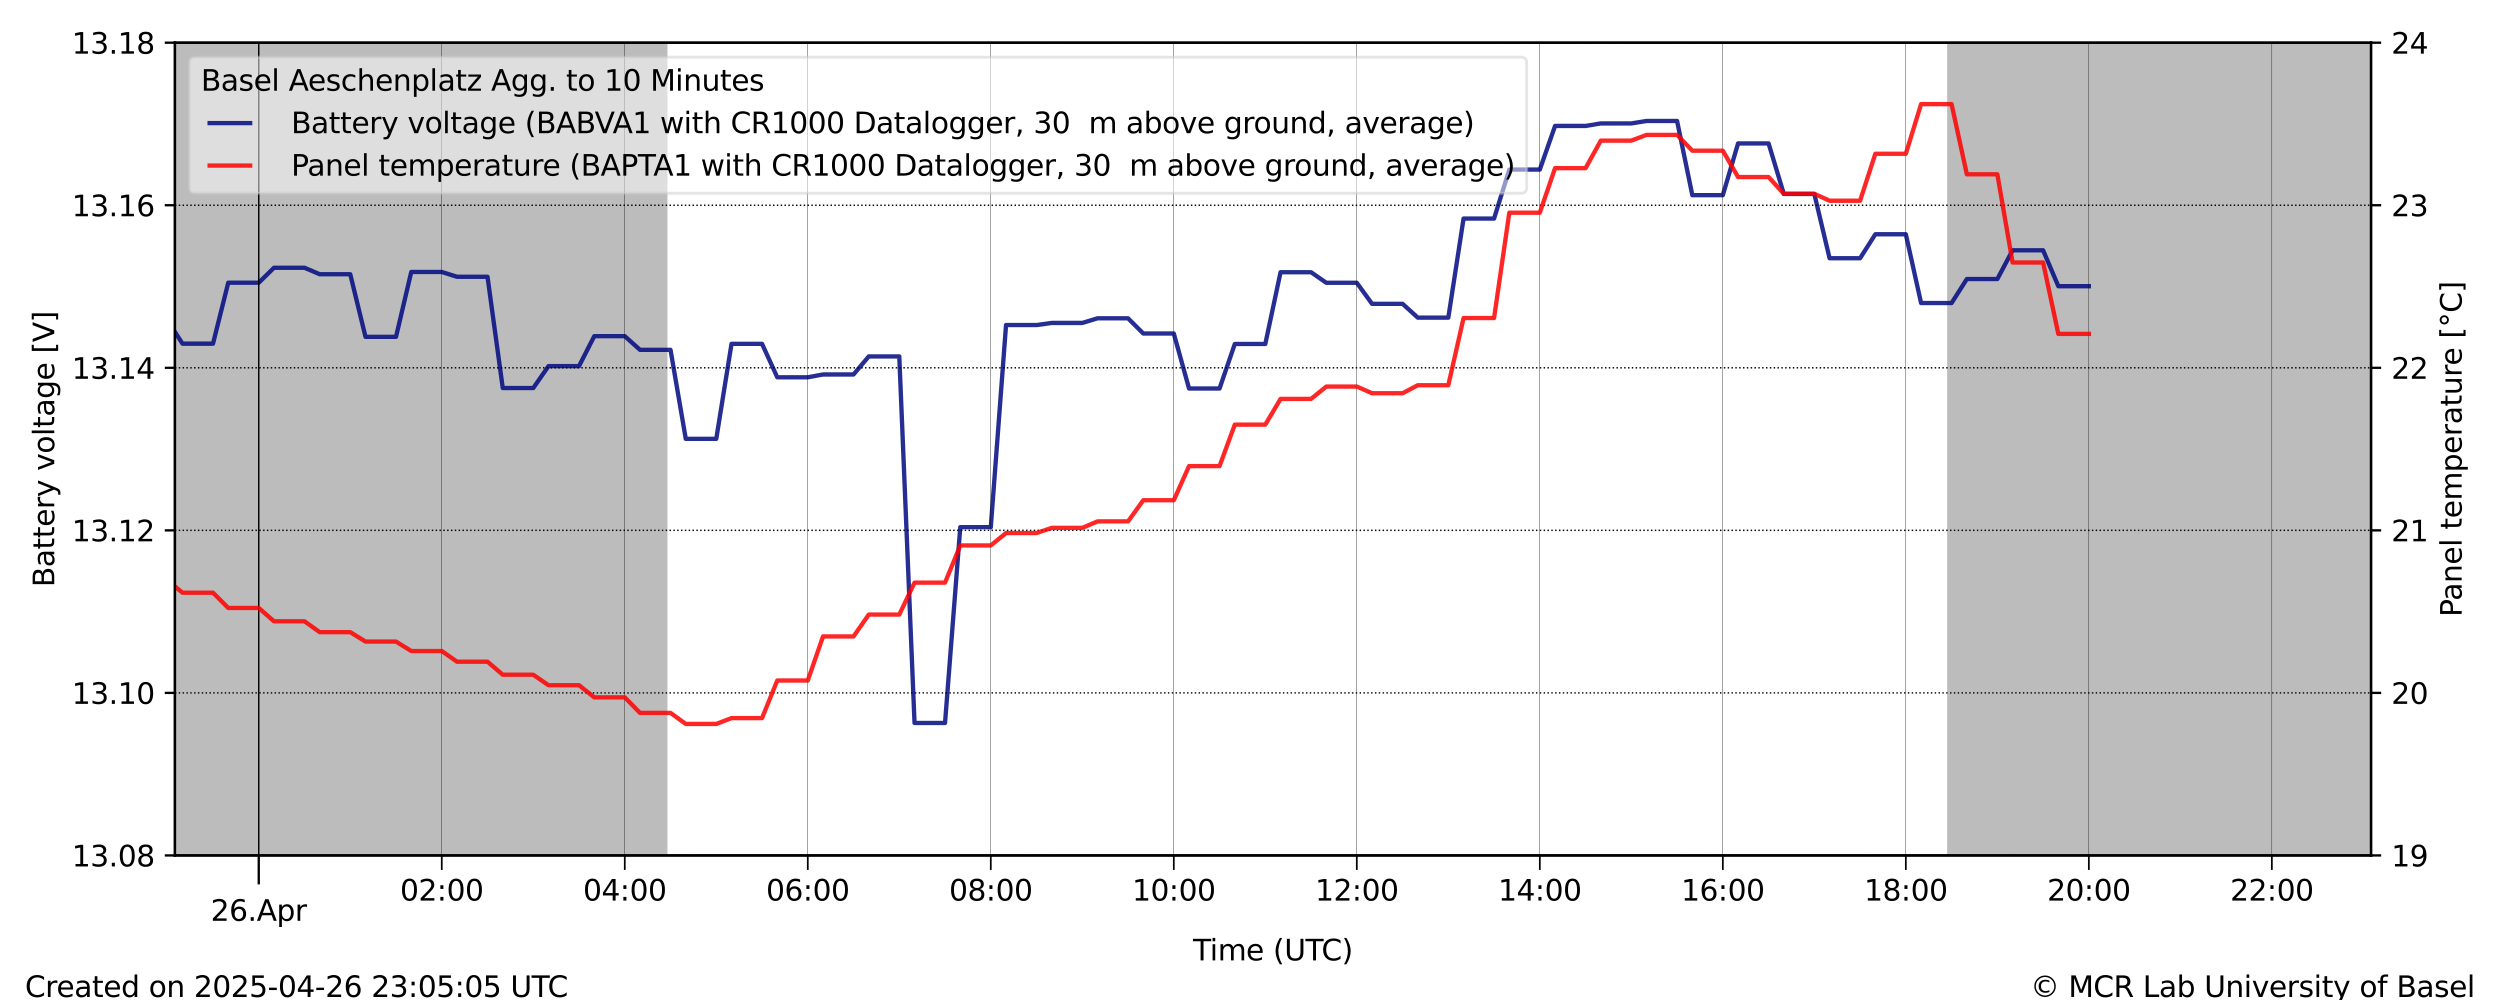 <?xml version="1.0" encoding="utf-8" standalone="no"?>
<!DOCTYPE svg PUBLIC "-//W3C//DTD SVG 1.1//EN"
  "http://www.w3.org/Graphics/SVG/1.1/DTD/svg11.dtd">
<svg xmlns:xlink="http://www.w3.org/1999/xlink" width="864pt" height="345.6pt" viewBox="0 0 864 345.6" xmlns="http://www.w3.org/2000/svg" version="1.1">
 <defs>
  <style type="text/css">*{stroke-linejoin: round; stroke-linecap: butt}</style>
 </defs>
 <g id="figure_1">
  <g id="patch_1">
   <path d="M 0 345.6 
L 864 345.6 
L 864 0 
L 0 0 
z
" style="fill: #ffffff"/>
  </g>
  <g id="axes_1">
   <g id="patch_2">
    <path d="M 60.455 295.64 
L 819.43 295.64 
L 819.43 14.76 
L 60.455 14.76 
z
" style="fill: #ffffff"/>
   </g>
   <g id="PolyCollection_1">
    <path d="M 60.455 14.76 
L 60.455 295.64 
L 60.982 295.64 
L 61.509 295.64 
L 62.036 295.64 
L 62.563 295.64 
L 63.09 295.64 
L 63.617 295.64 
L 64.144 295.64 
L 64.672 295.64 
L 65.199 295.64 
L 65.726 295.64 
L 66.253 295.64 
L 66.78 295.64 
L 67.307 295.64 
L 67.834 295.64 
L 68.361 295.64 
L 68.888 295.64 
L 69.415 295.64 
L 69.942 295.64 
L 70.469 295.64 
L 70.996 295.64 
L 71.523 295.64 
L 72.05 295.64 
L 72.578 295.64 
L 73.105 295.64 
L 73.632 295.64 
L 74.159 295.64 
L 74.686 295.64 
L 75.213 295.64 
L 75.74 295.64 
L 76.267 295.64 
L 76.794 295.64 
L 77.321 295.64 
L 77.848 295.64 
L 78.375 295.64 
L 78.902 295.64 
L 79.429 295.64 
L 79.956 295.64 
L 80.484 295.64 
L 81.011 295.64 
L 81.538 295.64 
L 82.065 295.64 
L 82.592 295.64 
L 83.119 295.64 
L 83.646 295.64 
L 84.173 295.64 
L 84.7 295.64 
L 85.227 295.64 
L 85.754 295.64 
L 86.281 295.64 
L 86.808 295.64 
L 87.335 295.64 
L 87.862 295.64 
L 88.389 295.64 
L 88.917 295.64 
L 89.444 295.64 
L 89.971 295.64 
L 90.498 295.64 
L 91.025 295.64 
L 91.552 295.64 
L 92.079 295.64 
L 92.606 295.64 
L 93.133 295.64 
L 93.66 295.64 
L 94.187 295.64 
L 94.714 295.64 
L 95.241 295.64 
L 95.768 295.64 
L 96.295 295.64 
L 96.823 295.64 
L 97.35 295.64 
L 97.877 295.64 
L 98.404 295.64 
L 98.931 295.64 
L 99.458 295.64 
L 99.985 295.64 
L 100.512 295.64 
L 101.039 295.64 
L 101.566 295.64 
L 102.093 295.64 
L 102.62 295.64 
L 103.147 295.64 
L 103.674 295.64 
L 104.201 295.64 
L 104.729 295.64 
L 105.256 295.64 
L 105.783 295.64 
L 106.31 295.64 
L 106.837 295.64 
L 107.364 295.64 
L 107.891 295.64 
L 108.418 295.64 
L 108.945 295.64 
L 109.472 295.64 
L 109.999 295.64 
L 110.526 295.64 
L 111.053 295.64 
L 111.58 295.64 
L 112.107 295.64 
L 112.635 295.64 
L 113.162 295.64 
L 113.689 295.64 
L 114.216 295.64 
L 114.743 295.64 
L 115.27 295.64 
L 115.797 295.64 
L 116.324 295.64 
L 116.851 295.64 
L 117.378 295.64 
L 117.905 295.64 
L 118.432 295.64 
L 118.959 295.64 
L 119.486 295.64 
L 120.013 295.64 
L 120.541 295.64 
L 121.068 295.64 
L 121.595 295.64 
L 122.122 295.64 
L 122.649 295.64 
L 123.176 295.64 
L 123.703 295.64 
L 124.23 295.64 
L 124.757 295.64 
L 125.284 295.64 
L 125.811 295.64 
L 126.338 295.64 
L 126.865 295.64 
L 127.392 295.64 
L 127.919 295.64 
L 128.447 295.64 
L 128.974 295.64 
L 129.501 295.64 
L 130.028 295.64 
L 130.555 295.64 
L 131.082 295.64 
L 131.609 295.64 
L 132.136 295.64 
L 132.663 295.64 
L 133.19 295.64 
L 133.717 295.64 
L 134.244 295.64 
L 134.771 295.64 
L 135.298 295.64 
L 135.825 295.64 
L 136.352 295.64 
L 136.88 295.64 
L 137.407 295.64 
L 137.934 295.64 
L 138.461 295.64 
L 138.988 295.64 
L 139.515 295.64 
L 140.042 295.64 
L 140.569 295.64 
L 141.096 295.64 
L 141.623 295.64 
L 142.15 295.64 
L 142.677 295.64 
L 143.204 295.64 
L 143.731 295.64 
L 144.258 295.64 
L 144.786 295.64 
L 145.313 295.64 
L 145.84 295.64 
L 146.367 295.64 
L 146.894 295.64 
L 147.421 295.64 
L 147.948 295.64 
L 148.475 295.64 
L 149.002 295.64 
L 149.529 295.64 
L 150.056 295.64 
L 150.583 295.64 
L 151.11 295.64 
L 151.637 295.64 
L 152.164 295.64 
L 152.692 295.64 
L 153.219 295.64 
L 153.746 295.64 
L 154.273 295.64 
L 154.8 295.64 
L 155.327 295.64 
L 155.854 295.64 
L 156.381 295.64 
L 156.908 295.64 
L 157.435 295.64 
L 157.962 295.64 
L 158.489 295.64 
L 159.016 295.64 
L 159.543 295.64 
L 160.07 295.64 
L 160.598 295.64 
L 161.125 295.64 
L 161.652 295.64 
L 162.179 295.64 
L 162.706 295.64 
L 163.233 295.64 
L 163.76 295.64 
L 164.287 295.64 
L 164.814 295.64 
L 165.341 295.64 
L 165.868 295.64 
L 166.395 295.64 
L 166.922 295.64 
L 167.449 295.64 
L 167.976 295.64 
L 168.504 295.64 
L 169.031 295.64 
L 169.558 295.64 
L 170.085 295.64 
L 170.612 295.64 
L 171.139 295.64 
L 171.666 295.64 
L 172.193 295.64 
L 172.72 295.64 
L 173.247 295.64 
L 173.774 295.64 
L 174.301 295.64 
L 174.828 295.64 
L 175.355 295.64 
L 175.882 295.64 
L 176.41 295.64 
L 176.937 295.64 
L 177.464 295.64 
L 177.991 295.64 
L 178.518 295.64 
L 179.045 295.64 
L 179.572 295.64 
L 180.099 295.64 
L 180.626 295.64 
L 181.153 295.64 
L 181.68 295.64 
L 182.207 295.64 
L 182.734 295.64 
L 183.261 295.64 
L 183.788 295.64 
L 184.316 295.64 
L 184.843 295.64 
L 185.37 295.64 
L 185.897 295.64 
L 186.424 295.64 
L 186.951 295.64 
L 187.478 295.64 
L 188.005 295.64 
L 188.532 295.64 
L 189.059 295.64 
L 189.586 295.64 
L 190.113 295.64 
L 190.64 295.64 
L 191.167 295.64 
L 191.694 295.64 
L 192.221 295.64 
L 192.749 295.64 
L 193.276 295.64 
L 193.803 295.64 
L 194.33 295.64 
L 194.857 295.64 
L 195.384 295.64 
L 195.911 295.64 
L 196.438 295.64 
L 196.965 295.64 
L 197.492 295.64 
L 198.019 295.64 
L 198.546 295.64 
L 199.073 295.64 
L 199.6 295.64 
L 200.127 295.64 
L 200.655 295.64 
L 201.182 295.64 
L 201.709 295.64 
L 202.236 295.64 
L 202.763 295.64 
L 203.29 295.64 
L 203.817 295.64 
L 204.344 295.64 
L 204.871 295.64 
L 205.398 295.64 
L 205.925 295.64 
L 206.452 295.64 
L 206.979 295.64 
L 207.506 295.64 
L 208.033 295.64 
L 208.561 295.64 
L 209.088 295.64 
L 209.615 295.64 
L 210.142 295.64 
L 210.669 295.64 
L 211.196 295.64 
L 211.723 295.64 
L 212.25 295.64 
L 212.777 295.64 
L 213.304 295.64 
L 213.831 295.64 
L 214.358 295.64 
L 214.885 295.64 
L 215.412 295.64 
L 215.939 295.64 
L 216.467 295.64 
L 216.994 295.64 
L 217.521 295.64 
L 218.048 295.64 
L 218.575 295.64 
L 219.102 295.64 
L 219.629 295.64 
L 220.156 295.64 
L 220.683 295.64 
L 221.21 295.64 
L 221.737 295.64 
L 222.264 295.64 
L 222.791 295.64 
L 223.318 295.64 
L 223.845 295.64 
L 224.373 295.64 
L 224.9 295.64 
L 225.427 295.64 
L 225.954 295.64 
L 226.481 295.64 
L 227.008 295.64 
L 227.535 295.64 
L 228.062 295.64 
L 228.589 295.64 
L 229.116 295.64 
L 229.643 295.64 
L 230.17 295.64 
L 230.17 14.76 
L 230.17 14.76 
L 229.643 14.76 
L 229.116 14.76 
L 228.589 14.76 
L 228.062 14.76 
L 227.535 14.76 
L 227.008 14.76 
L 226.481 14.76 
L 225.954 14.76 
L 225.427 14.76 
L 224.9 14.76 
L 224.373 14.76 
L 223.845 14.76 
L 223.318 14.76 
L 222.791 14.76 
L 222.264 14.76 
L 221.737 14.76 
L 221.21 14.76 
L 220.683 14.76 
L 220.156 14.76 
L 219.629 14.76 
L 219.102 14.76 
L 218.575 14.76 
L 218.048 14.76 
L 217.521 14.76 
L 216.994 14.76 
L 216.467 14.76 
L 215.939 14.76 
L 215.412 14.76 
L 214.885 14.76 
L 214.358 14.76 
L 213.831 14.76 
L 213.304 14.76 
L 212.777 14.76 
L 212.25 14.76 
L 211.723 14.76 
L 211.196 14.76 
L 210.669 14.76 
L 210.142 14.76 
L 209.615 14.76 
L 209.088 14.76 
L 208.561 14.76 
L 208.033 14.76 
L 207.506 14.76 
L 206.979 14.76 
L 206.452 14.76 
L 205.925 14.76 
L 205.398 14.76 
L 204.871 14.76 
L 204.344 14.76 
L 203.817 14.76 
L 203.29 14.76 
L 202.763 14.76 
L 202.236 14.76 
L 201.709 14.76 
L 201.182 14.76 
L 200.655 14.76 
L 200.127 14.76 
L 199.6 14.76 
L 199.073 14.76 
L 198.546 14.76 
L 198.019 14.76 
L 197.492 14.76 
L 196.965 14.76 
L 196.438 14.76 
L 195.911 14.76 
L 195.384 14.76 
L 194.857 14.76 
L 194.33 14.76 
L 193.803 14.76 
L 193.276 14.76 
L 192.749 14.76 
L 192.221 14.76 
L 191.694 14.76 
L 191.167 14.76 
L 190.64 14.76 
L 190.113 14.76 
L 189.586 14.76 
L 189.059 14.76 
L 188.532 14.76 
L 188.005 14.76 
L 187.478 14.76 
L 186.951 14.76 
L 186.424 14.76 
L 185.897 14.76 
L 185.37 14.76 
L 184.843 14.76 
L 184.316 14.76 
L 183.788 14.76 
L 183.261 14.76 
L 182.734 14.76 
L 182.207 14.76 
L 181.68 14.76 
L 181.153 14.76 
L 180.626 14.76 
L 180.099 14.76 
L 179.572 14.76 
L 179.045 14.76 
L 178.518 14.76 
L 177.991 14.76 
L 177.464 14.76 
L 176.937 14.76 
L 176.41 14.76 
L 175.882 14.76 
L 175.355 14.76 
L 174.828 14.76 
L 174.301 14.76 
L 173.774 14.76 
L 173.247 14.76 
L 172.72 14.76 
L 172.193 14.76 
L 171.666 14.76 
L 171.139 14.76 
L 170.612 14.76 
L 170.085 14.76 
L 169.558 14.76 
L 169.031 14.76 
L 168.504 14.76 
L 167.976 14.76 
L 167.449 14.76 
L 166.922 14.76 
L 166.395 14.76 
L 165.868 14.76 
L 165.341 14.76 
L 164.814 14.76 
L 164.287 14.76 
L 163.76 14.76 
L 163.233 14.76 
L 162.706 14.76 
L 162.179 14.76 
L 161.652 14.76 
L 161.125 14.76 
L 160.598 14.76 
L 160.07 14.76 
L 159.543 14.76 
L 159.016 14.76 
L 158.489 14.76 
L 157.962 14.76 
L 157.435 14.76 
L 156.908 14.76 
L 156.381 14.76 
L 155.854 14.76 
L 155.327 14.76 
L 154.8 14.76 
L 154.273 14.76 
L 153.746 14.76 
L 153.219 14.76 
L 152.692 14.76 
L 152.164 14.76 
L 151.637 14.76 
L 151.11 14.76 
L 150.583 14.76 
L 150.056 14.76 
L 149.529 14.76 
L 149.002 14.76 
L 148.475 14.76 
L 147.948 14.76 
L 147.421 14.76 
L 146.894 14.76 
L 146.367 14.76 
L 145.84 14.76 
L 145.313 14.76 
L 144.786 14.76 
L 144.258 14.76 
L 143.731 14.76 
L 143.204 14.76 
L 142.677 14.76 
L 142.15 14.76 
L 141.623 14.76 
L 141.096 14.76 
L 140.569 14.76 
L 140.042 14.76 
L 139.515 14.76 
L 138.988 14.76 
L 138.461 14.76 
L 137.934 14.76 
L 137.407 14.76 
L 136.88 14.76 
L 136.352 14.76 
L 135.825 14.76 
L 135.298 14.76 
L 134.771 14.76 
L 134.244 14.76 
L 133.717 14.76 
L 133.19 14.76 
L 132.663 14.76 
L 132.136 14.76 
L 131.609 14.76 
L 131.082 14.76 
L 130.555 14.76 
L 130.028 14.76 
L 129.501 14.76 
L 128.974 14.76 
L 128.447 14.76 
L 127.919 14.76 
L 127.392 14.76 
L 126.865 14.76 
L 126.338 14.76 
L 125.811 14.76 
L 125.284 14.76 
L 124.757 14.76 
L 124.23 14.76 
L 123.703 14.76 
L 123.176 14.76 
L 122.649 14.76 
L 122.122 14.76 
L 121.595 14.76 
L 121.068 14.76 
L 120.541 14.76 
L 120.013 14.76 
L 119.486 14.76 
L 118.959 14.76 
L 118.432 14.76 
L 117.905 14.76 
L 117.378 14.76 
L 116.851 14.76 
L 116.324 14.76 
L 115.797 14.76 
L 115.27 14.76 
L 114.743 14.76 
L 114.216 14.76 
L 113.689 14.76 
L 113.162 14.76 
L 112.635 14.76 
L 112.107 14.76 
L 111.58 14.76 
L 111.053 14.76 
L 110.526 14.76 
L 109.999 14.76 
L 109.472 14.76 
L 108.945 14.76 
L 108.418 14.76 
L 107.891 14.76 
L 107.364 14.76 
L 106.837 14.76 
L 106.31 14.76 
L 105.783 14.76 
L 105.256 14.76 
L 104.729 14.76 
L 104.201 14.76 
L 103.674 14.76 
L 103.147 14.76 
L 102.62 14.76 
L 102.093 14.76 
L 101.566 14.76 
L 101.039 14.76 
L 100.512 14.76 
L 99.985 14.76 
L 99.458 14.76 
L 98.931 14.76 
L 98.404 14.76 
L 97.877 14.76 
L 97.35 14.76 
L 96.823 14.76 
L 96.295 14.76 
L 95.768 14.76 
L 95.241 14.76 
L 94.714 14.76 
L 94.187 14.76 
L 93.66 14.76 
L 93.133 14.76 
L 92.606 14.76 
L 92.079 14.76 
L 91.552 14.76 
L 91.025 14.76 
L 90.498 14.76 
L 89.971 14.76 
L 89.444 14.76 
L 88.917 14.76 
L 88.389 14.76 
L 87.862 14.76 
L 87.335 14.76 
L 86.808 14.76 
L 86.281 14.76 
L 85.754 14.76 
L 85.227 14.76 
L 84.7 14.76 
L 84.173 14.76 
L 83.646 14.76 
L 83.119 14.76 
L 82.592 14.76 
L 82.065 14.76 
L 81.538 14.76 
L 81.011 14.76 
L 80.484 14.76 
L 79.956 14.76 
L 79.429 14.76 
L 78.902 14.76 
L 78.375 14.76 
L 77.848 14.76 
L 77.321 14.76 
L 76.794 14.76 
L 76.267 14.76 
L 75.74 14.76 
L 75.213 14.76 
L 74.686 14.76 
L 74.159 14.76 
L 73.632 14.76 
L 73.105 14.76 
L 72.578 14.76 
L 72.05 14.76 
L 71.523 14.76 
L 70.996 14.76 
L 70.469 14.76 
L 69.942 14.76 
L 69.415 14.76 
L 68.888 14.76 
L 68.361 14.76 
L 67.834 14.76 
L 67.307 14.76 
L 66.78 14.76 
L 66.253 14.76 
L 65.726 14.76 
L 65.199 14.76 
L 64.672 14.76 
L 64.144 14.76 
L 63.617 14.76 
L 63.09 14.76 
L 62.563 14.76 
L 62.036 14.76 
L 61.509 14.76 
L 60.982 14.76 
L 60.455 14.76 
z
" clip-path="url(#pb06d5882c5)" style="fill: #bcbcbc; stroke: #bcbcbc"/>
    <path d="M 673.433 14.76 
L 673.433 295.64 
L 673.96 295.64 
L 674.487 295.64 
L 675.014 295.64 
L 675.541 295.64 
L 676.068 295.64 
L 676.595 295.64 
L 677.122 295.64 
L 677.649 295.64 
L 678.176 295.64 
L 678.703 295.64 
L 679.23 295.64 
L 679.758 295.64 
L 680.285 295.64 
L 680.812 295.64 
L 681.339 295.64 
L 681.866 295.64 
L 682.393 295.64 
L 682.92 295.64 
L 683.447 295.64 
L 683.974 295.64 
L 684.501 295.64 
L 685.028 295.64 
L 685.555 295.64 
L 686.082 295.64 
L 686.609 295.64 
L 687.136 295.64 
L 687.664 295.64 
L 688.191 295.64 
L 688.718 295.64 
L 689.245 295.64 
L 689.772 295.64 
L 690.299 295.64 
L 690.826 295.64 
L 691.353 295.64 
L 691.88 295.64 
L 692.407 295.64 
L 692.934 295.64 
L 693.461 295.64 
L 693.988 295.64 
L 694.515 295.64 
L 695.042 295.64 
L 695.569 295.64 
L 696.097 295.64 
L 696.624 295.64 
L 697.151 295.64 
L 697.678 295.64 
L 698.205 295.64 
L 698.732 295.64 
L 699.259 295.64 
L 699.786 295.64 
L 700.313 295.64 
L 700.84 295.64 
L 701.367 295.64 
L 701.894 295.64 
L 702.421 295.64 
L 702.948 295.64 
L 703.475 295.64 
L 704.003 295.64 
L 704.53 295.64 
L 705.057 295.64 
L 705.584 295.64 
L 706.111 295.64 
L 706.638 295.64 
L 707.165 295.64 
L 707.692 295.64 
L 708.219 295.64 
L 708.746 295.64 
L 709.273 295.64 
L 709.8 295.64 
L 710.327 295.64 
L 710.854 295.64 
L 711.381 295.64 
L 711.909 295.64 
L 712.436 295.64 
L 712.963 295.64 
L 713.49 295.64 
L 714.017 295.64 
L 714.544 295.64 
L 715.071 295.64 
L 715.598 295.64 
L 716.125 295.64 
L 716.652 295.64 
L 717.179 295.64 
L 717.706 295.64 
L 718.233 295.64 
L 718.76 295.64 
L 719.287 295.64 
L 719.815 295.64 
L 720.342 295.64 
L 720.869 295.64 
L 721.396 295.64 
L 721.923 295.64 
L 722.45 295.64 
L 722.977 295.64 
L 723.504 295.64 
L 724.031 295.64 
L 724.558 295.64 
L 725.085 295.64 
L 725.612 295.64 
L 726.139 295.64 
L 726.666 295.64 
L 727.193 295.64 
L 727.721 295.64 
L 728.248 295.64 
L 728.775 295.64 
L 729.302 295.64 
L 729.829 295.64 
L 730.356 295.64 
L 730.883 295.64 
L 731.41 295.64 
L 731.937 295.64 
L 732.464 295.64 
L 732.991 295.64 
L 733.518 295.64 
L 734.045 295.64 
L 734.572 295.64 
L 735.099 295.64 
L 735.627 295.64 
L 736.154 295.64 
L 736.681 295.64 
L 737.208 295.64 
L 737.735 295.64 
L 738.262 295.64 
L 738.789 295.64 
L 739.316 295.64 
L 739.843 295.64 
L 740.37 295.64 
L 740.897 295.64 
L 741.424 295.64 
L 741.951 295.64 
L 742.478 295.64 
L 743.005 295.64 
L 743.533 295.64 
L 744.06 295.64 
L 744.587 295.64 
L 745.114 295.64 
L 745.641 295.64 
L 746.168 295.64 
L 746.695 295.64 
L 747.222 295.64 
L 747.749 295.64 
L 748.276 295.64 
L 748.803 295.64 
L 749.33 295.64 
L 749.857 295.64 
L 750.384 295.64 
L 750.911 295.64 
L 751.438 295.64 
L 751.966 295.64 
L 752.493 295.64 
L 753.02 295.64 
L 753.547 295.64 
L 754.074 295.64 
L 754.601 295.64 
L 755.128 295.64 
L 755.655 295.64 
L 756.182 295.64 
L 756.709 295.64 
L 757.236 295.64 
L 757.763 295.64 
L 758.29 295.64 
L 758.817 295.64 
L 759.344 295.64 
L 759.872 295.64 
L 760.399 295.64 
L 760.926 295.64 
L 761.453 295.64 
L 761.98 295.64 
L 762.507 295.64 
L 763.034 295.64 
L 763.561 295.64 
L 764.088 295.64 
L 764.615 295.64 
L 765.142 295.64 
L 765.669 295.64 
L 766.196 295.64 
L 766.723 295.64 
L 767.25 295.64 
L 767.778 295.64 
L 768.305 295.64 
L 768.832 295.64 
L 769.359 295.64 
L 769.886 295.64 
L 770.413 295.64 
L 770.94 295.64 
L 771.467 295.64 
L 771.994 295.64 
L 772.521 295.64 
L 773.048 295.64 
L 773.575 295.64 
L 774.102 295.64 
L 774.629 295.64 
L 775.156 295.64 
L 775.684 295.64 
L 776.211 295.64 
L 776.738 295.64 
L 777.265 295.64 
L 777.792 295.64 
L 778.319 295.64 
L 778.846 295.64 
L 779.373 295.64 
L 779.9 295.64 
L 780.427 295.64 
L 780.954 295.64 
L 781.481 295.64 
L 782.008 295.64 
L 782.535 295.64 
L 783.062 295.64 
L 783.59 295.64 
L 784.117 295.64 
L 784.644 295.64 
L 785.171 295.64 
L 785.698 295.64 
L 786.225 295.64 
L 786.752 295.64 
L 787.279 295.64 
L 787.806 295.64 
L 788.333 295.64 
L 788.86 295.64 
L 789.387 295.64 
L 789.914 295.64 
L 790.441 295.64 
L 790.968 295.64 
L 791.496 295.64 
L 792.023 295.64 
L 792.55 295.64 
L 793.077 295.64 
L 793.604 295.64 
L 794.131 295.64 
L 794.658 295.64 
L 795.185 295.64 
L 795.712 295.64 
L 796.239 295.64 
L 796.766 295.64 
L 797.293 295.64 
L 797.82 295.64 
L 798.347 295.64 
L 798.874 295.64 
L 799.401 295.64 
L 799.929 295.64 
L 800.456 295.64 
L 800.983 295.64 
L 801.51 295.64 
L 802.037 295.64 
L 802.564 295.64 
L 803.091 295.64 
L 803.618 295.64 
L 804.145 295.64 
L 804.672 295.64 
L 805.199 295.64 
L 805.726 295.64 
L 806.253 295.64 
L 806.78 295.64 
L 807.307 295.64 
L 807.835 295.64 
L 808.362 295.64 
L 808.889 295.64 
L 809.416 295.64 
L 809.943 295.64 
L 810.47 295.64 
L 810.997 295.64 
L 811.524 295.64 
L 812.051 295.64 
L 812.578 295.64 
L 813.105 295.64 
L 813.632 295.64 
L 814.159 295.64 
L 814.686 295.64 
L 815.213 295.64 
L 815.741 295.64 
L 816.268 295.64 
L 816.795 295.64 
L 817.322 295.64 
L 817.849 295.64 
L 818.376 295.64 
L 818.903 295.64 
L 819.43 295.64 
L 819.43 14.76 
L 819.43 14.76 
L 818.903 14.76 
L 818.376 14.76 
L 817.849 14.76 
L 817.322 14.76 
L 816.795 14.76 
L 816.268 14.76 
L 815.741 14.76 
L 815.213 14.76 
L 814.686 14.76 
L 814.159 14.76 
L 813.632 14.76 
L 813.105 14.76 
L 812.578 14.76 
L 812.051 14.76 
L 811.524 14.76 
L 810.997 14.76 
L 810.47 14.76 
L 809.943 14.76 
L 809.416 14.76 
L 808.889 14.76 
L 808.362 14.76 
L 807.835 14.76 
L 807.307 14.76 
L 806.78 14.76 
L 806.253 14.76 
L 805.726 14.76 
L 805.199 14.76 
L 804.672 14.76 
L 804.145 14.76 
L 803.618 14.76 
L 803.091 14.76 
L 802.564 14.76 
L 802.037 14.76 
L 801.51 14.76 
L 800.983 14.76 
L 800.456 14.76 
L 799.929 14.76 
L 799.401 14.76 
L 798.874 14.76 
L 798.347 14.76 
L 797.82 14.76 
L 797.293 14.76 
L 796.766 14.76 
L 796.239 14.76 
L 795.712 14.76 
L 795.185 14.76 
L 794.658 14.76 
L 794.131 14.76 
L 793.604 14.76 
L 793.077 14.76 
L 792.55 14.76 
L 792.023 14.76 
L 791.496 14.76 
L 790.968 14.76 
L 790.441 14.76 
L 789.914 14.76 
L 789.387 14.76 
L 788.86 14.76 
L 788.333 14.76 
L 787.806 14.76 
L 787.279 14.76 
L 786.752 14.76 
L 786.225 14.76 
L 785.698 14.76 
L 785.171 14.76 
L 784.644 14.76 
L 784.117 14.76 
L 783.59 14.76 
L 783.062 14.76 
L 782.535 14.76 
L 782.008 14.76 
L 781.481 14.76 
L 780.954 14.76 
L 780.427 14.76 
L 779.9 14.76 
L 779.373 14.76 
L 778.846 14.76 
L 778.319 14.76 
L 777.792 14.76 
L 777.265 14.76 
L 776.738 14.76 
L 776.211 14.76 
L 775.684 14.76 
L 775.156 14.76 
L 774.629 14.76 
L 774.102 14.76 
L 773.575 14.76 
L 773.048 14.76 
L 772.521 14.76 
L 771.994 14.76 
L 771.467 14.76 
L 770.94 14.76 
L 770.413 14.76 
L 769.886 14.76 
L 769.359 14.76 
L 768.832 14.76 
L 768.305 14.76 
L 767.778 14.76 
L 767.25 14.76 
L 766.723 14.76 
L 766.196 14.76 
L 765.669 14.76 
L 765.142 14.76 
L 764.615 14.76 
L 764.088 14.76 
L 763.561 14.76 
L 763.034 14.76 
L 762.507 14.76 
L 761.98 14.76 
L 761.453 14.76 
L 760.926 14.76 
L 760.399 14.76 
L 759.872 14.76 
L 759.344 14.76 
L 758.817 14.76 
L 758.29 14.76 
L 757.763 14.76 
L 757.236 14.76 
L 756.709 14.76 
L 756.182 14.76 
L 755.655 14.76 
L 755.128 14.76 
L 754.601 14.76 
L 754.074 14.76 
L 753.547 14.76 
L 753.02 14.76 
L 752.493 14.76 
L 751.966 14.76 
L 751.438 14.76 
L 750.911 14.76 
L 750.384 14.76 
L 749.857 14.76 
L 749.33 14.76 
L 748.803 14.76 
L 748.276 14.76 
L 747.749 14.76 
L 747.222 14.76 
L 746.695 14.76 
L 746.168 14.76 
L 745.641 14.76 
L 745.114 14.76 
L 744.587 14.76 
L 744.06 14.76 
L 743.533 14.76 
L 743.005 14.76 
L 742.478 14.76 
L 741.951 14.76 
L 741.424 14.76 
L 740.897 14.76 
L 740.37 14.76 
L 739.843 14.76 
L 739.316 14.76 
L 738.789 14.76 
L 738.262 14.76 
L 737.735 14.76 
L 737.208 14.76 
L 736.681 14.76 
L 736.154 14.76 
L 735.627 14.76 
L 735.099 14.76 
L 734.572 14.76 
L 734.045 14.76 
L 733.518 14.76 
L 732.991 14.76 
L 732.464 14.76 
L 731.937 14.76 
L 731.41 14.76 
L 730.883 14.76 
L 730.356 14.76 
L 729.829 14.76 
L 729.302 14.76 
L 728.775 14.76 
L 728.248 14.76 
L 727.721 14.76 
L 727.193 14.76 
L 726.666 14.76 
L 726.139 14.76 
L 725.612 14.76 
L 725.085 14.76 
L 724.558 14.76 
L 724.031 14.76 
L 723.504 14.76 
L 722.977 14.76 
L 722.45 14.76 
L 721.923 14.76 
L 721.396 14.76 
L 720.869 14.76 
L 720.342 14.76 
L 719.815 14.76 
L 719.287 14.76 
L 718.76 14.76 
L 718.233 14.76 
L 717.706 14.76 
L 717.179 14.76 
L 716.652 14.76 
L 716.125 14.76 
L 715.598 14.76 
L 715.071 14.76 
L 714.544 14.76 
L 714.017 14.76 
L 713.49 14.76 
L 712.963 14.76 
L 712.436 14.76 
L 711.909 14.76 
L 711.381 14.76 
L 710.854 14.76 
L 710.327 14.76 
L 709.8 14.76 
L 709.273 14.76 
L 708.746 14.76 
L 708.219 14.76 
L 707.692 14.76 
L 707.165 14.76 
L 706.638 14.76 
L 706.111 14.76 
L 705.584 14.76 
L 705.057 14.76 
L 704.53 14.76 
L 704.003 14.76 
L 703.475 14.76 
L 702.948 14.76 
L 702.421 14.76 
L 701.894 14.76 
L 701.367 14.76 
L 700.84 14.76 
L 700.313 14.76 
L 699.786 14.76 
L 699.259 14.76 
L 698.732 14.76 
L 698.205 14.76 
L 697.678 14.76 
L 697.151 14.76 
L 696.624 14.76 
L 696.097 14.76 
L 695.569 14.76 
L 695.042 14.76 
L 694.515 14.76 
L 693.988 14.76 
L 693.461 14.76 
L 692.934 14.76 
L 692.407 14.76 
L 691.88 14.76 
L 691.353 14.76 
L 690.826 14.76 
L 690.299 14.76 
L 689.772 14.76 
L 689.245 14.76 
L 688.718 14.76 
L 688.191 14.76 
L 687.664 14.76 
L 687.136 14.76 
L 686.609 14.76 
L 686.082 14.76 
L 685.555 14.76 
L 685.028 14.76 
L 684.501 14.76 
L 683.974 14.76 
L 683.447 14.76 
L 682.92 14.76 
L 682.393 14.76 
L 681.866 14.76 
L 681.339 14.76 
L 680.812 14.76 
L 680.285 14.76 
L 679.758 14.76 
L 679.23 14.76 
L 678.703 14.76 
L 678.176 14.76 
L 677.649 14.76 
L 677.122 14.76 
L 676.595 14.76 
L 676.068 14.76 
L 675.541 14.76 
L 675.014 14.76 
L 674.487 14.76 
L 673.96 14.76 
L 673.433 14.76 
z
" clip-path="url(#pb06d5882c5)" style="fill: #bcbcbc; stroke: #bcbcbc"/>
   </g>
   <g id="line2d_1">
    <path d="M 41.989 152.11 
L 47.259 110.596 
L 57.801 110.596 
L 63.071 118.77 
L 73.613 118.77 
L 78.883 97.704 
L 89.424 97.704 
L 94.695 92.536 
L 105.236 92.536 
L 110.507 94.783 
L 121.048 94.783 
L 126.319 116.41 
L 136.86 116.41 
L 142.131 93.996 
L 152.672 93.996 
L 157.943 95.653 
L 168.484 95.653 
L 173.755 134.106 
L 184.296 134.106 
L 189.567 126.522 
L 200.108 126.522 
L 205.379 116.186 
L 215.92 116.186 
L 221.191 120.905 
L 231.732 120.905 
L 237.003 151.661 
L 247.544 151.661 
L 252.815 118.826 
L 263.356 118.826 
L 268.627 130.398 
L 279.168 130.398 
L 284.439 129.415 
L 294.98 129.415 
L 300.251 123.18 
L 310.792 123.18 
L 316.063 249.857 
L 326.604 249.857 
L 331.875 182.193 
L 342.416 182.193 
L 347.687 112.338 
L 358.228 112.338 
L 363.499 111.607 
L 374.04 111.607 
L 379.311 110.006 
L 389.852 110.006 
L 395.123 115.259 
L 405.664 115.259 
L 410.935 134.274 
L 421.476 134.274 
L 426.747 118.882 
L 437.288 118.882 
L 442.559 94.081 
L 453.1 94.081 
L 458.371 97.732 
L 468.912 97.732 
L 474.183 105.007 
L 484.724 105.007 
L 489.995 109.782 
L 500.536 109.782 
L 505.807 75.542 
L 516.348 75.542 
L 521.619 58.605 
L 532.16 58.605 
L 537.431 43.522 
L 547.972 43.522 
L 553.243 42.651 
L 563.784 42.651 
L 569.055 41.809 
L 579.596 41.809 
L 584.867 67.453 
L 595.408 67.453 
L 600.678 49.561 
L 611.22 49.561 
L 616.49 67.032 
L 627.032 67.032 
L 632.302 89.249 
L 642.844 89.249 
L 648.114 80.963 
L 658.656 80.963 
L 663.926 104.726 
L 674.468 104.726 
L 679.738 96.44 
L 690.28 96.44 
L 695.55 86.497 
L 706.092 86.497 
L 711.362 98.912 
L 721.904 98.912 
L 721.904 98.912 
" clip-path="url(#pb06d5882c5)" style="fill: none; stroke: #000a80; stroke-opacity: 0.85; stroke-width: 1.5; stroke-linecap: square"/>
   </g>
   <g id="matplotlib.axis_1">
    <g id="xtick_1">
     <g id="line2d_2">
      <path d="M 89.424 295.64 
L 89.424 14.76 
" clip-path="url(#pb06d5882c5)" style="fill: none; stroke: #000000; stroke-width: 0.5; stroke-linecap: square"/>
     </g>
     <g id="line2d_3">
      <defs>
       <path id="m6a45798a95" d="M 0 0 
L 0 10 
" style="stroke: #000000; stroke-width: 0.8"/>
      </defs>
      <g>
       <use xlink:href="#m6a45798a95" x="89.424" y="295.64" style="stroke: #000000; stroke-width: 0.8"/>
      </g>
     </g>
     <g id="text_1">
      <!-- 26.Apr -->
      <g transform="translate(72.823 318.238) scale(0.1 -0.1)">
       <defs>
        <path id="DejaVuSans-32" d="M 1228 531 
L 3431 531 
L 3431 0 
L 469 0 
L 469 531 
Q 828 903 1448 1529 
Q 2069 2156 2228 2338 
Q 2531 2678 2651 2914 
Q 2772 3150 2772 3378 
Q 2772 3750 2511 3984 
Q 2250 4219 1831 4219 
Q 1534 4219 1204 4116 
Q 875 4013 500 3803 
L 500 4441 
Q 881 4594 1212 4672 
Q 1544 4750 1819 4750 
Q 2544 4750 2975 4387 
Q 3406 4025 3406 3419 
Q 3406 3131 3298 2873 
Q 3191 2616 2906 2266 
Q 2828 2175 2409 1742 
Q 1991 1309 1228 531 
z
" transform="scale(0.016)"/>
        <path id="DejaVuSans-36" d="M 2113 2584 
Q 1688 2584 1439 2293 
Q 1191 2003 1191 1497 
Q 1191 994 1439 701 
Q 1688 409 2113 409 
Q 2538 409 2786 701 
Q 3034 994 3034 1497 
Q 3034 2003 2786 2293 
Q 2538 2584 2113 2584 
z
M 3366 4563 
L 3366 3988 
Q 3128 4100 2886 4159 
Q 2644 4219 2406 4219 
Q 1781 4219 1451 3797 
Q 1122 3375 1075 2522 
Q 1259 2794 1537 2939 
Q 1816 3084 2150 3084 
Q 2853 3084 3261 2657 
Q 3669 2231 3669 1497 
Q 3669 778 3244 343 
Q 2819 -91 2113 -91 
Q 1303 -91 875 529 
Q 447 1150 447 2328 
Q 447 3434 972 4092 
Q 1497 4750 2381 4750 
Q 2619 4750 2861 4703 
Q 3103 4656 3366 4563 
z
" transform="scale(0.016)"/>
        <path id="DejaVuSans-2e" d="M 684 794 
L 1344 794 
L 1344 0 
L 684 0 
L 684 794 
z
" transform="scale(0.016)"/>
        <path id="DejaVuSans-41" d="M 2188 4044 
L 1331 1722 
L 3047 1722 
L 2188 4044 
z
M 1831 4666 
L 2547 4666 
L 4325 0 
L 3669 0 
L 3244 1197 
L 1141 1197 
L 716 0 
L 50 0 
L 1831 4666 
z
" transform="scale(0.016)"/>
        <path id="DejaVuSans-70" d="M 1159 525 
L 1159 -1331 
L 581 -1331 
L 581 3500 
L 1159 3500 
L 1159 2969 
Q 1341 3281 1617 3432 
Q 1894 3584 2278 3584 
Q 2916 3584 3314 3078 
Q 3713 2572 3713 1747 
Q 3713 922 3314 415 
Q 2916 -91 2278 -91 
Q 1894 -91 1617 61 
Q 1341 213 1159 525 
z
M 3116 1747 
Q 3116 2381 2855 2742 
Q 2594 3103 2138 3103 
Q 1681 3103 1420 2742 
Q 1159 2381 1159 1747 
Q 1159 1113 1420 752 
Q 1681 391 2138 391 
Q 2594 391 2855 752 
Q 3116 1113 3116 1747 
z
" transform="scale(0.016)"/>
        <path id="DejaVuSans-72" d="M 2631 2963 
Q 2534 3019 2420 3045 
Q 2306 3072 2169 3072 
Q 1681 3072 1420 2755 
Q 1159 2438 1159 1844 
L 1159 0 
L 581 0 
L 581 3500 
L 1159 3500 
L 1159 2956 
Q 1341 3275 1631 3429 
Q 1922 3584 2338 3584 
Q 2397 3584 2469 3576 
Q 2541 3569 2628 3553 
L 2631 2963 
z
" transform="scale(0.016)"/>
       </defs>
       <use xlink:href="#DejaVuSans-32"/>
       <use xlink:href="#DejaVuSans-36" x="63.623"/>
       <use xlink:href="#DejaVuSans-2e" x="127.246"/>
       <use xlink:href="#DejaVuSans-41" x="159.033"/>
       <use xlink:href="#DejaVuSans-70" x="227.441"/>
       <use xlink:href="#DejaVuSans-72" x="290.918"/>
      </g>
     </g>
    </g>
    <g id="xtick_2">
     <g id="line2d_4">
      <path d="M 152.672 295.64 
L 152.672 14.76 
" clip-path="url(#pb06d5882c5)" style="fill: none; stroke: #000000; stroke-width: 0.125; stroke-linecap: square"/>
     </g>
     <g id="line2d_5">
      <defs>
       <path id="med79a66b54" d="M 0 0 
L 0 5 
" style="stroke: #000000; stroke-width: 0.6"/>
      </defs>
      <g>
       <use xlink:href="#med79a66b54" x="152.672" y="295.64" style="stroke: #000000; stroke-width: 0.6"/>
      </g>
     </g>
     <g id="text_2">
      <!-- 02:00 -->
      <g transform="translate(138.263 311.238) scale(0.1 -0.1)">
       <defs>
        <path id="DejaVuSans-30" d="M 2034 4250 
Q 1547 4250 1301 3770 
Q 1056 3291 1056 2328 
Q 1056 1369 1301 889 
Q 1547 409 2034 409 
Q 2525 409 2770 889 
Q 3016 1369 3016 2328 
Q 3016 3291 2770 3770 
Q 2525 4250 2034 4250 
z
M 2034 4750 
Q 2819 4750 3233 4129 
Q 3647 3509 3647 2328 
Q 3647 1150 3233 529 
Q 2819 -91 2034 -91 
Q 1250 -91 836 529 
Q 422 1150 422 2328 
Q 422 3509 836 4129 
Q 1250 4750 2034 4750 
z
" transform="scale(0.016)"/>
        <path id="DejaVuSans-3a" d="M 750 794 
L 1409 794 
L 1409 0 
L 750 0 
L 750 794 
z
M 750 3309 
L 1409 3309 
L 1409 2516 
L 750 2516 
L 750 3309 
z
" transform="scale(0.016)"/>
       </defs>
       <use xlink:href="#DejaVuSans-30"/>
       <use xlink:href="#DejaVuSans-32" x="63.623"/>
       <use xlink:href="#DejaVuSans-3a" x="127.246"/>
       <use xlink:href="#DejaVuSans-30" x="160.938"/>
       <use xlink:href="#DejaVuSans-30" x="224.561"/>
      </g>
     </g>
    </g>
    <g id="xtick_3">
     <g id="line2d_6">
      <path d="M 215.92 295.64 
L 215.92 14.76 
" clip-path="url(#pb06d5882c5)" style="fill: none; stroke: #000000; stroke-width: 0.125; stroke-linecap: square"/>
     </g>
     <g id="line2d_7">
      <g>
       <use xlink:href="#med79a66b54" x="215.92" y="295.64" style="stroke: #000000; stroke-width: 0.6"/>
      </g>
     </g>
     <g id="text_3">
      <!-- 04:00 -->
      <g transform="translate(201.511 311.238) scale(0.1 -0.1)">
       <defs>
        <path id="DejaVuSans-34" d="M 2419 4116 
L 825 1625 
L 2419 1625 
L 2419 4116 
z
M 2253 4666 
L 3047 4666 
L 3047 1625 
L 3713 1625 
L 3713 1100 
L 3047 1100 
L 3047 0 
L 2419 0 
L 2419 1100 
L 313 1100 
L 313 1709 
L 2253 4666 
z
" transform="scale(0.016)"/>
       </defs>
       <use xlink:href="#DejaVuSans-30"/>
       <use xlink:href="#DejaVuSans-34" x="63.623"/>
       <use xlink:href="#DejaVuSans-3a" x="127.246"/>
       <use xlink:href="#DejaVuSans-30" x="160.938"/>
       <use xlink:href="#DejaVuSans-30" x="224.561"/>
      </g>
     </g>
    </g>
    <g id="xtick_4">
     <g id="line2d_8">
      <path d="M 279.168 295.64 
L 279.168 14.76 
" clip-path="url(#pb06d5882c5)" style="fill: none; stroke: #000000; stroke-width: 0.125; stroke-linecap: square"/>
     </g>
     <g id="line2d_9">
      <g>
       <use xlink:href="#med79a66b54" x="279.168" y="295.64" style="stroke: #000000; stroke-width: 0.6"/>
      </g>
     </g>
     <g id="text_4">
      <!-- 06:00 -->
      <g transform="translate(264.759 311.238) scale(0.1 -0.1)">
       <use xlink:href="#DejaVuSans-30"/>
       <use xlink:href="#DejaVuSans-36" x="63.623"/>
       <use xlink:href="#DejaVuSans-3a" x="127.246"/>
       <use xlink:href="#DejaVuSans-30" x="160.938"/>
       <use xlink:href="#DejaVuSans-30" x="224.561"/>
      </g>
     </g>
    </g>
    <g id="xtick_5">
     <g id="line2d_10">
      <path d="M 342.416 295.64 
L 342.416 14.76 
" clip-path="url(#pb06d5882c5)" style="fill: none; stroke: #000000; stroke-width: 0.125; stroke-linecap: square"/>
     </g>
     <g id="line2d_11">
      <g>
       <use xlink:href="#med79a66b54" x="342.416" y="295.64" style="stroke: #000000; stroke-width: 0.6"/>
      </g>
     </g>
     <g id="text_5">
      <!-- 08:00 -->
      <g transform="translate(328.007 311.238) scale(0.1 -0.1)">
       <defs>
        <path id="DejaVuSans-38" d="M 2034 2216 
Q 1584 2216 1326 1975 
Q 1069 1734 1069 1313 
Q 1069 891 1326 650 
Q 1584 409 2034 409 
Q 2484 409 2743 651 
Q 3003 894 3003 1313 
Q 3003 1734 2745 1975 
Q 2488 2216 2034 2216 
z
M 1403 2484 
Q 997 2584 770 2862 
Q 544 3141 544 3541 
Q 544 4100 942 4425 
Q 1341 4750 2034 4750 
Q 2731 4750 3128 4425 
Q 3525 4100 3525 3541 
Q 3525 3141 3298 2862 
Q 3072 2584 2669 2484 
Q 3125 2378 3379 2068 
Q 3634 1759 3634 1313 
Q 3634 634 3220 271 
Q 2806 -91 2034 -91 
Q 1263 -91 848 271 
Q 434 634 434 1313 
Q 434 1759 690 2068 
Q 947 2378 1403 2484 
z
M 1172 3481 
Q 1172 3119 1398 2916 
Q 1625 2713 2034 2713 
Q 2441 2713 2670 2916 
Q 2900 3119 2900 3481 
Q 2900 3844 2670 4047 
Q 2441 4250 2034 4250 
Q 1625 4250 1398 4047 
Q 1172 3844 1172 3481 
z
" transform="scale(0.016)"/>
       </defs>
       <use xlink:href="#DejaVuSans-30"/>
       <use xlink:href="#DejaVuSans-38" x="63.623"/>
       <use xlink:href="#DejaVuSans-3a" x="127.246"/>
       <use xlink:href="#DejaVuSans-30" x="160.938"/>
       <use xlink:href="#DejaVuSans-30" x="224.561"/>
      </g>
     </g>
    </g>
    <g id="xtick_6">
     <g id="line2d_12">
      <path d="M 405.664 295.64 
L 405.664 14.76 
" clip-path="url(#pb06d5882c5)" style="fill: none; stroke: #000000; stroke-width: 0.125; stroke-linecap: square"/>
     </g>
     <g id="line2d_13">
      <g>
       <use xlink:href="#med79a66b54" x="405.664" y="295.64" style="stroke: #000000; stroke-width: 0.6"/>
      </g>
     </g>
     <g id="text_6">
      <!-- 10:00 -->
      <g transform="translate(391.255 311.238) scale(0.1 -0.1)">
       <defs>
        <path id="DejaVuSans-31" d="M 794 531 
L 1825 531 
L 1825 4091 
L 703 3866 
L 703 4441 
L 1819 4666 
L 2450 4666 
L 2450 531 
L 3481 531 
L 3481 0 
L 794 0 
L 794 531 
z
" transform="scale(0.016)"/>
       </defs>
       <use xlink:href="#DejaVuSans-31"/>
       <use xlink:href="#DejaVuSans-30" x="63.623"/>
       <use xlink:href="#DejaVuSans-3a" x="127.246"/>
       <use xlink:href="#DejaVuSans-30" x="160.938"/>
       <use xlink:href="#DejaVuSans-30" x="224.561"/>
      </g>
     </g>
    </g>
    <g id="xtick_7">
     <g id="line2d_14">
      <path d="M 468.912 295.64 
L 468.912 14.76 
" clip-path="url(#pb06d5882c5)" style="fill: none; stroke: #000000; stroke-width: 0.125; stroke-linecap: square"/>
     </g>
     <g id="line2d_15">
      <g>
       <use xlink:href="#med79a66b54" x="468.912" y="295.64" style="stroke: #000000; stroke-width: 0.6"/>
      </g>
     </g>
     <g id="text_7">
      <!-- 12:00 -->
      <g transform="translate(454.503 311.238) scale(0.1 -0.1)">
       <use xlink:href="#DejaVuSans-31"/>
       <use xlink:href="#DejaVuSans-32" x="63.623"/>
       <use xlink:href="#DejaVuSans-3a" x="127.246"/>
       <use xlink:href="#DejaVuSans-30" x="160.938"/>
       <use xlink:href="#DejaVuSans-30" x="224.561"/>
      </g>
     </g>
    </g>
    <g id="xtick_8">
     <g id="line2d_16">
      <path d="M 532.16 295.64 
L 532.16 14.76 
" clip-path="url(#pb06d5882c5)" style="fill: none; stroke: #000000; stroke-width: 0.125; stroke-linecap: square"/>
     </g>
     <g id="line2d_17">
      <g>
       <use xlink:href="#med79a66b54" x="532.16" y="295.64" style="stroke: #000000; stroke-width: 0.6"/>
      </g>
     </g>
     <g id="text_8">
      <!-- 14:00 -->
      <g transform="translate(517.751 311.238) scale(0.1 -0.1)">
       <use xlink:href="#DejaVuSans-31"/>
       <use xlink:href="#DejaVuSans-34" x="63.623"/>
       <use xlink:href="#DejaVuSans-3a" x="127.246"/>
       <use xlink:href="#DejaVuSans-30" x="160.938"/>
       <use xlink:href="#DejaVuSans-30" x="224.561"/>
      </g>
     </g>
    </g>
    <g id="xtick_9">
     <g id="line2d_18">
      <path d="M 595.408 295.64 
L 595.408 14.76 
" clip-path="url(#pb06d5882c5)" style="fill: none; stroke: #000000; stroke-width: 0.125; stroke-linecap: square"/>
     </g>
     <g id="line2d_19">
      <g>
       <use xlink:href="#med79a66b54" x="595.408" y="295.64" style="stroke: #000000; stroke-width: 0.6"/>
      </g>
     </g>
     <g id="text_9">
      <!-- 16:00 -->
      <g transform="translate(580.998 311.238) scale(0.1 -0.1)">
       <use xlink:href="#DejaVuSans-31"/>
       <use xlink:href="#DejaVuSans-36" x="63.623"/>
       <use xlink:href="#DejaVuSans-3a" x="127.246"/>
       <use xlink:href="#DejaVuSans-30" x="160.938"/>
       <use xlink:href="#DejaVuSans-30" x="224.561"/>
      </g>
     </g>
    </g>
    <g id="xtick_10">
     <g id="line2d_20">
      <path d="M 658.656 295.64 
L 658.656 14.76 
" clip-path="url(#pb06d5882c5)" style="fill: none; stroke: #000000; stroke-width: 0.125; stroke-linecap: square"/>
     </g>
     <g id="line2d_21">
      <g>
       <use xlink:href="#med79a66b54" x="658.656" y="295.64" style="stroke: #000000; stroke-width: 0.6"/>
      </g>
     </g>
     <g id="text_10">
      <!-- 18:00 -->
      <g transform="translate(644.246 311.238) scale(0.1 -0.1)">
       <use xlink:href="#DejaVuSans-31"/>
       <use xlink:href="#DejaVuSans-38" x="63.623"/>
       <use xlink:href="#DejaVuSans-3a" x="127.246"/>
       <use xlink:href="#DejaVuSans-30" x="160.938"/>
       <use xlink:href="#DejaVuSans-30" x="224.561"/>
      </g>
     </g>
    </g>
    <g id="xtick_11">
     <g id="line2d_22">
      <path d="M 721.904 295.64 
L 721.904 14.76 
" clip-path="url(#pb06d5882c5)" style="fill: none; stroke: #000000; stroke-width: 0.125; stroke-linecap: square"/>
     </g>
     <g id="line2d_23">
      <g>
       <use xlink:href="#med79a66b54" x="721.904" y="295.64" style="stroke: #000000; stroke-width: 0.6"/>
      </g>
     </g>
     <g id="text_11">
      <!-- 20:00 -->
      <g transform="translate(707.494 311.238) scale(0.1 -0.1)">
       <use xlink:href="#DejaVuSans-32"/>
       <use xlink:href="#DejaVuSans-30" x="63.623"/>
       <use xlink:href="#DejaVuSans-3a" x="127.246"/>
       <use xlink:href="#DejaVuSans-30" x="160.938"/>
       <use xlink:href="#DejaVuSans-30" x="224.561"/>
      </g>
     </g>
    </g>
    <g id="xtick_12">
     <g id="line2d_24">
      <path d="M 785.152 295.64 
L 785.152 14.76 
" clip-path="url(#pb06d5882c5)" style="fill: none; stroke: #000000; stroke-width: 0.125; stroke-linecap: square"/>
     </g>
     <g id="line2d_25">
      <g>
       <use xlink:href="#med79a66b54" x="785.152" y="295.64" style="stroke: #000000; stroke-width: 0.6"/>
      </g>
     </g>
     <g id="text_12">
      <!-- 22:00 -->
      <g transform="translate(770.742 311.238) scale(0.1 -0.1)">
       <use xlink:href="#DejaVuSans-32"/>
       <use xlink:href="#DejaVuSans-32" x="63.623"/>
       <use xlink:href="#DejaVuSans-3a" x="127.246"/>
       <use xlink:href="#DejaVuSans-30" x="160.938"/>
       <use xlink:href="#DejaVuSans-30" x="224.561"/>
      </g>
     </g>
    </g>
    <g id="text_13">
     <!-- Time (UTC) -->
     <g transform="translate(412.307 331.917) scale(0.1 -0.1)">
      <defs>
       <path id="DejaVuSans-54" d="M -19 4666 
L 3928 4666 
L 3928 4134 
L 2272 4134 
L 2272 0 
L 1638 0 
L 1638 4134 
L -19 4134 
L -19 4666 
z
" transform="scale(0.016)"/>
       <path id="DejaVuSans-69" d="M 603 3500 
L 1178 3500 
L 1178 0 
L 603 0 
L 603 3500 
z
M 603 4863 
L 1178 4863 
L 1178 4134 
L 603 4134 
L 603 4863 
z
" transform="scale(0.016)"/>
       <path id="DejaVuSans-6d" d="M 3328 2828 
Q 3544 3216 3844 3400 
Q 4144 3584 4550 3584 
Q 5097 3584 5394 3201 
Q 5691 2819 5691 2113 
L 5691 0 
L 5113 0 
L 5113 2094 
Q 5113 2597 4934 2840 
Q 4756 3084 4391 3084 
Q 3944 3084 3684 2787 
Q 3425 2491 3425 1978 
L 3425 0 
L 2847 0 
L 2847 2094 
Q 2847 2600 2669 2842 
Q 2491 3084 2119 3084 
Q 1678 3084 1418 2786 
Q 1159 2488 1159 1978 
L 1159 0 
L 581 0 
L 581 3500 
L 1159 3500 
L 1159 2956 
Q 1356 3278 1631 3431 
Q 1906 3584 2284 3584 
Q 2666 3584 2933 3390 
Q 3200 3197 3328 2828 
z
" transform="scale(0.016)"/>
       <path id="DejaVuSans-65" d="M 3597 1894 
L 3597 1613 
L 953 1613 
Q 991 1019 1311 708 
Q 1631 397 2203 397 
Q 2534 397 2845 478 
Q 3156 559 3463 722 
L 3463 178 
Q 3153 47 2828 -22 
Q 2503 -91 2169 -91 
Q 1331 -91 842 396 
Q 353 884 353 1716 
Q 353 2575 817 3079 
Q 1281 3584 2069 3584 
Q 2775 3584 3186 3129 
Q 3597 2675 3597 1894 
z
M 3022 2063 
Q 3016 2534 2758 2815 
Q 2500 3097 2075 3097 
Q 1594 3097 1305 2825 
Q 1016 2553 972 2059 
L 3022 2063 
z
" transform="scale(0.016)"/>
       <path id="DejaVuSans-20" transform="scale(0.016)"/>
       <path id="DejaVuSans-28" d="M 1984 4856 
Q 1566 4138 1362 3434 
Q 1159 2731 1159 2009 
Q 1159 1288 1364 580 
Q 1569 -128 1984 -844 
L 1484 -844 
Q 1016 -109 783 600 
Q 550 1309 550 2009 
Q 550 2706 781 3412 
Q 1013 4119 1484 4856 
L 1984 4856 
z
" transform="scale(0.016)"/>
       <path id="DejaVuSans-55" d="M 556 4666 
L 1191 4666 
L 1191 1831 
Q 1191 1081 1462 751 
Q 1734 422 2344 422 
Q 2950 422 3222 751 
Q 3494 1081 3494 1831 
L 3494 4666 
L 4128 4666 
L 4128 1753 
Q 4128 841 3676 375 
Q 3225 -91 2344 -91 
Q 1459 -91 1007 375 
Q 556 841 556 1753 
L 556 4666 
z
" transform="scale(0.016)"/>
       <path id="DejaVuSans-43" d="M 4122 4306 
L 4122 3641 
Q 3803 3938 3442 4084 
Q 3081 4231 2675 4231 
Q 1875 4231 1450 3742 
Q 1025 3253 1025 2328 
Q 1025 1406 1450 917 
Q 1875 428 2675 428 
Q 3081 428 3442 575 
Q 3803 722 4122 1019 
L 4122 359 
Q 3791 134 3420 21 
Q 3050 -91 2638 -91 
Q 1578 -91 968 557 
Q 359 1206 359 2328 
Q 359 3453 968 4101 
Q 1578 4750 2638 4750 
Q 3056 4750 3426 4639 
Q 3797 4528 4122 4306 
z
" transform="scale(0.016)"/>
       <path id="DejaVuSans-29" d="M 513 4856 
L 1013 4856 
Q 1481 4119 1714 3412 
Q 1947 2706 1947 2009 
Q 1947 1309 1714 600 
Q 1481 -109 1013 -844 
L 513 -844 
Q 928 -128 1133 580 
Q 1338 1288 1338 2009 
Q 1338 2731 1133 3434 
Q 928 4138 513 4856 
z
" transform="scale(0.016)"/>
      </defs>
      <use xlink:href="#DejaVuSans-54"/>
      <use xlink:href="#DejaVuSans-69" x="57.959"/>
      <use xlink:href="#DejaVuSans-6d" x="85.742"/>
      <use xlink:href="#DejaVuSans-65" x="183.154"/>
      <use xlink:href="#DejaVuSans-20" x="244.678"/>
      <use xlink:href="#DejaVuSans-28" x="276.465"/>
      <use xlink:href="#DejaVuSans-55" x="315.479"/>
      <use xlink:href="#DejaVuSans-54" x="388.672"/>
      <use xlink:href="#DejaVuSans-43" x="443.881"/>
      <use xlink:href="#DejaVuSans-29" x="513.705"/>
     </g>
    </g>
   </g>
   <g id="matplotlib.axis_2">
    <g id="ytick_1">
     <g id="line2d_26">
      <path d="M 60.455 295.64 
L 819.43 295.64 
" clip-path="url(#pb06d5882c5)" style="fill: none; stroke-dasharray: 0.5,0.825; stroke-dashoffset: 0; stroke: #000000; stroke-width: 0.5"/>
     </g>
     <g id="line2d_27">
      <defs>
       <path id="m8d044a5611" d="M 0 0 
L -3.5 0 
" style="stroke: #000000; stroke-width: 0.8"/>
      </defs>
      <g>
       <use xlink:href="#m8d044a5611" x="60.455" y="295.64" style="stroke: #000000; stroke-width: 0.8"/>
      </g>
     </g>
     <g id="text_14">
      <!-- 13.08 -->
      <g transform="translate(24.827 299.439) scale(0.1 -0.1)">
       <defs>
        <path id="DejaVuSans-33" d="M 2597 2516 
Q 3050 2419 3304 2112 
Q 3559 1806 3559 1356 
Q 3559 666 3084 287 
Q 2609 -91 1734 -91 
Q 1441 -91 1130 -33 
Q 819 25 488 141 
L 488 750 
Q 750 597 1062 519 
Q 1375 441 1716 441 
Q 2309 441 2620 675 
Q 2931 909 2931 1356 
Q 2931 1769 2642 2001 
Q 2353 2234 1838 2234 
L 1294 2234 
L 1294 2753 
L 1863 2753 
Q 2328 2753 2575 2939 
Q 2822 3125 2822 3475 
Q 2822 3834 2567 4026 
Q 2313 4219 1838 4219 
Q 1578 4219 1281 4162 
Q 984 4106 628 3988 
L 628 4550 
Q 988 4650 1302 4700 
Q 1616 4750 1894 4750 
Q 2613 4750 3031 4423 
Q 3450 4097 3450 3541 
Q 3450 3153 3228 2886 
Q 3006 2619 2597 2516 
z
" transform="scale(0.016)"/>
       </defs>
       <use xlink:href="#DejaVuSans-31"/>
       <use xlink:href="#DejaVuSans-33" x="63.623"/>
       <use xlink:href="#DejaVuSans-2e" x="127.246"/>
       <use xlink:href="#DejaVuSans-30" x="159.033"/>
       <use xlink:href="#DejaVuSans-38" x="222.656"/>
      </g>
     </g>
    </g>
    <g id="ytick_2">
     <g id="line2d_28">
      <path d="M 60.455 239.464 
L 819.43 239.464 
" clip-path="url(#pb06d5882c5)" style="fill: none; stroke-dasharray: 0.5,0.825; stroke-dashoffset: 0; stroke: #000000; stroke-width: 0.5"/>
     </g>
     <g id="line2d_29">
      <g>
       <use xlink:href="#m8d044a5611" x="60.455" y="239.464" style="stroke: #000000; stroke-width: 0.8"/>
      </g>
     </g>
     <g id="text_15">
      <!-- 13.10 -->
      <g transform="translate(24.827 243.263) scale(0.1 -0.1)">
       <use xlink:href="#DejaVuSans-31"/>
       <use xlink:href="#DejaVuSans-33" x="63.623"/>
       <use xlink:href="#DejaVuSans-2e" x="127.246"/>
       <use xlink:href="#DejaVuSans-31" x="159.033"/>
       <use xlink:href="#DejaVuSans-30" x="222.656"/>
      </g>
     </g>
    </g>
    <g id="ytick_3">
     <g id="line2d_30">
      <path d="M 60.455 183.288 
L 819.43 183.288 
" clip-path="url(#pb06d5882c5)" style="fill: none; stroke-dasharray: 0.5,0.825; stroke-dashoffset: 0; stroke: #000000; stroke-width: 0.5"/>
     </g>
     <g id="line2d_31">
      <g>
       <use xlink:href="#m8d044a5611" x="60.455" y="183.288" style="stroke: #000000; stroke-width: 0.8"/>
      </g>
     </g>
     <g id="text_16">
      <!-- 13.12 -->
      <g transform="translate(24.827 187.087) scale(0.1 -0.1)">
       <use xlink:href="#DejaVuSans-31"/>
       <use xlink:href="#DejaVuSans-33" x="63.623"/>
       <use xlink:href="#DejaVuSans-2e" x="127.246"/>
       <use xlink:href="#DejaVuSans-31" x="159.033"/>
       <use xlink:href="#DejaVuSans-32" x="222.656"/>
      </g>
     </g>
    </g>
    <g id="ytick_4">
     <g id="line2d_32">
      <path d="M 60.455 127.112 
L 819.43 127.112 
" clip-path="url(#pb06d5882c5)" style="fill: none; stroke-dasharray: 0.5,0.825; stroke-dashoffset: 0; stroke: #000000; stroke-width: 0.5"/>
     </g>
     <g id="line2d_33">
      <g>
       <use xlink:href="#m8d044a5611" x="60.455" y="127.112" style="stroke: #000000; stroke-width: 0.8"/>
      </g>
     </g>
     <g id="text_17">
      <!-- 13.14 -->
      <g transform="translate(24.827 130.911) scale(0.1 -0.1)">
       <use xlink:href="#DejaVuSans-31"/>
       <use xlink:href="#DejaVuSans-33" x="63.623"/>
       <use xlink:href="#DejaVuSans-2e" x="127.246"/>
       <use xlink:href="#DejaVuSans-31" x="159.033"/>
       <use xlink:href="#DejaVuSans-34" x="222.656"/>
      </g>
     </g>
    </g>
    <g id="ytick_5">
     <g id="line2d_34">
      <path d="M 60.455 70.936 
L 819.43 70.936 
" clip-path="url(#pb06d5882c5)" style="fill: none; stroke-dasharray: 0.5,0.825; stroke-dashoffset: 0; stroke: #000000; stroke-width: 0.5"/>
     </g>
     <g id="line2d_35">
      <g>
       <use xlink:href="#m8d044a5611" x="60.455" y="70.936" style="stroke: #000000; stroke-width: 0.8"/>
      </g>
     </g>
     <g id="text_18">
      <!-- 13.16 -->
      <g transform="translate(24.827 74.735) scale(0.1 -0.1)">
       <use xlink:href="#DejaVuSans-31"/>
       <use xlink:href="#DejaVuSans-33" x="63.623"/>
       <use xlink:href="#DejaVuSans-2e" x="127.246"/>
       <use xlink:href="#DejaVuSans-31" x="159.033"/>
       <use xlink:href="#DejaVuSans-36" x="222.656"/>
      </g>
     </g>
    </g>
    <g id="ytick_6">
     <g id="line2d_36">
      <path d="M 60.455 14.76 
L 819.43 14.76 
" clip-path="url(#pb06d5882c5)" style="fill: none; stroke-dasharray: 0.5,0.825; stroke-dashoffset: 0; stroke: #000000; stroke-width: 0.5"/>
     </g>
     <g id="line2d_37">
      <g>
       <use xlink:href="#m8d044a5611" x="60.455" y="14.76" style="stroke: #000000; stroke-width: 0.8"/>
      </g>
     </g>
     <g id="text_19">
      <!-- 13.18 -->
      <g transform="translate(24.827 18.559) scale(0.1 -0.1)">
       <use xlink:href="#DejaVuSans-31"/>
       <use xlink:href="#DejaVuSans-33" x="63.623"/>
       <use xlink:href="#DejaVuSans-2e" x="127.246"/>
       <use xlink:href="#DejaVuSans-31" x="159.033"/>
       <use xlink:href="#DejaVuSans-38" x="222.656"/>
      </g>
     </g>
    </g>
    <g id="text_20">
     <!-- Battery voltage [V] -->
     <g transform="translate(18.747 202.889) rotate(-90) scale(0.1 -0.1)">
      <defs>
       <path id="DejaVuSans-42" d="M 1259 2228 
L 1259 519 
L 2272 519 
Q 2781 519 3026 730 
Q 3272 941 3272 1375 
Q 3272 1813 3026 2020 
Q 2781 2228 2272 2228 
L 1259 2228 
z
M 1259 4147 
L 1259 2741 
L 2194 2741 
Q 2656 2741 2882 2914 
Q 3109 3088 3109 3444 
Q 3109 3797 2882 3972 
Q 2656 4147 2194 4147 
L 1259 4147 
z
M 628 4666 
L 2241 4666 
Q 2963 4666 3353 4366 
Q 3744 4066 3744 3513 
Q 3744 3084 3544 2831 
Q 3344 2578 2956 2516 
Q 3422 2416 3680 2098 
Q 3938 1781 3938 1306 
Q 3938 681 3513 340 
Q 3088 0 2303 0 
L 628 0 
L 628 4666 
z
" transform="scale(0.016)"/>
       <path id="DejaVuSans-61" d="M 2194 1759 
Q 1497 1759 1228 1600 
Q 959 1441 959 1056 
Q 959 750 1161 570 
Q 1363 391 1709 391 
Q 2188 391 2477 730 
Q 2766 1069 2766 1631 
L 2766 1759 
L 2194 1759 
z
M 3341 1997 
L 3341 0 
L 2766 0 
L 2766 531 
Q 2569 213 2275 61 
Q 1981 -91 1556 -91 
Q 1019 -91 701 211 
Q 384 513 384 1019 
Q 384 1609 779 1909 
Q 1175 2209 1959 2209 
L 2766 2209 
L 2766 2266 
Q 2766 2663 2505 2880 
Q 2244 3097 1772 3097 
Q 1472 3097 1187 3025 
Q 903 2953 641 2809 
L 641 3341 
Q 956 3463 1253 3523 
Q 1550 3584 1831 3584 
Q 2591 3584 2966 3190 
Q 3341 2797 3341 1997 
z
" transform="scale(0.016)"/>
       <path id="DejaVuSans-74" d="M 1172 4494 
L 1172 3500 
L 2356 3500 
L 2356 3053 
L 1172 3053 
L 1172 1153 
Q 1172 725 1289 603 
Q 1406 481 1766 481 
L 2356 481 
L 2356 0 
L 1766 0 
Q 1100 0 847 248 
Q 594 497 594 1153 
L 594 3053 
L 172 3053 
L 172 3500 
L 594 3500 
L 594 4494 
L 1172 4494 
z
" transform="scale(0.016)"/>
       <path id="DejaVuSans-79" d="M 2059 -325 
Q 1816 -950 1584 -1140 
Q 1353 -1331 966 -1331 
L 506 -1331 
L 506 -850 
L 844 -850 
Q 1081 -850 1212 -737 
Q 1344 -625 1503 -206 
L 1606 56 
L 191 3500 
L 800 3500 
L 1894 763 
L 2988 3500 
L 3597 3500 
L 2059 -325 
z
" transform="scale(0.016)"/>
       <path id="DejaVuSans-76" d="M 191 3500 
L 800 3500 
L 1894 563 
L 2988 3500 
L 3597 3500 
L 2284 0 
L 1503 0 
L 191 3500 
z
" transform="scale(0.016)"/>
       <path id="DejaVuSans-6f" d="M 1959 3097 
Q 1497 3097 1228 2736 
Q 959 2375 959 1747 
Q 959 1119 1226 758 
Q 1494 397 1959 397 
Q 2419 397 2687 759 
Q 2956 1122 2956 1747 
Q 2956 2369 2687 2733 
Q 2419 3097 1959 3097 
z
M 1959 3584 
Q 2709 3584 3137 3096 
Q 3566 2609 3566 1747 
Q 3566 888 3137 398 
Q 2709 -91 1959 -91 
Q 1206 -91 779 398 
Q 353 888 353 1747 
Q 353 2609 779 3096 
Q 1206 3584 1959 3584 
z
" transform="scale(0.016)"/>
       <path id="DejaVuSans-6c" d="M 603 4863 
L 1178 4863 
L 1178 0 
L 603 0 
L 603 4863 
z
" transform="scale(0.016)"/>
       <path id="DejaVuSans-67" d="M 2906 1791 
Q 2906 2416 2648 2759 
Q 2391 3103 1925 3103 
Q 1463 3103 1205 2759 
Q 947 2416 947 1791 
Q 947 1169 1205 825 
Q 1463 481 1925 481 
Q 2391 481 2648 825 
Q 2906 1169 2906 1791 
z
M 3481 434 
Q 3481 -459 3084 -895 
Q 2688 -1331 1869 -1331 
Q 1566 -1331 1297 -1286 
Q 1028 -1241 775 -1147 
L 775 -588 
Q 1028 -725 1275 -790 
Q 1522 -856 1778 -856 
Q 2344 -856 2625 -561 
Q 2906 -266 2906 331 
L 2906 616 
Q 2728 306 2450 153 
Q 2172 0 1784 0 
Q 1141 0 747 490 
Q 353 981 353 1791 
Q 353 2603 747 3093 
Q 1141 3584 1784 3584 
Q 2172 3584 2450 3431 
Q 2728 3278 2906 2969 
L 2906 3500 
L 3481 3500 
L 3481 434 
z
" transform="scale(0.016)"/>
       <path id="DejaVuSans-5b" d="M 550 4863 
L 1875 4863 
L 1875 4416 
L 1125 4416 
L 1125 -397 
L 1875 -397 
L 1875 -844 
L 550 -844 
L 550 4863 
z
" transform="scale(0.016)"/>
       <path id="DejaVuSans-56" d="M 1831 0 
L 50 4666 
L 709 4666 
L 2188 738 
L 3669 4666 
L 4325 4666 
L 2547 0 
L 1831 0 
z
" transform="scale(0.016)"/>
       <path id="DejaVuSans-5d" d="M 1947 4863 
L 1947 -844 
L 622 -844 
L 622 -397 
L 1369 -397 
L 1369 4416 
L 622 4416 
L 622 4863 
L 1947 4863 
z
" transform="scale(0.016)"/>
      </defs>
      <use xlink:href="#DejaVuSans-42"/>
      <use xlink:href="#DejaVuSans-61" x="68.604"/>
      <use xlink:href="#DejaVuSans-74" x="129.883"/>
      <use xlink:href="#DejaVuSans-74" x="169.092"/>
      <use xlink:href="#DejaVuSans-65" x="208.301"/>
      <use xlink:href="#DejaVuSans-72" x="269.824"/>
      <use xlink:href="#DejaVuSans-79" x="310.938"/>
      <use xlink:href="#DejaVuSans-20" x="370.117"/>
      <use xlink:href="#DejaVuSans-76" x="401.904"/>
      <use xlink:href="#DejaVuSans-6f" x="461.084"/>
      <use xlink:href="#DejaVuSans-6c" x="522.266"/>
      <use xlink:href="#DejaVuSans-74" x="550.049"/>
      <use xlink:href="#DejaVuSans-61" x="589.258"/>
      <use xlink:href="#DejaVuSans-67" x="650.537"/>
      <use xlink:href="#DejaVuSans-65" x="714.014"/>
      <use xlink:href="#DejaVuSans-20" x="775.537"/>
      <use xlink:href="#DejaVuSans-5b" x="807.324"/>
      <use xlink:href="#DejaVuSans-56" x="846.338"/>
      <use xlink:href="#DejaVuSans-5d" x="914.746"/>
     </g>
    </g>
   </g>
   <g id="patch_3">
    <path d="M 60.455 295.64 
L 60.455 14.76 
" style="fill: none; stroke: #000000; stroke-width: 0.8; stroke-linejoin: miter; stroke-linecap: square"/>
   </g>
   <g id="patch_4">
    <path d="M 819.43 295.64 
L 819.43 14.76 
" style="fill: none; stroke: #000000; stroke-width: 0.8; stroke-linejoin: miter; stroke-linecap: square"/>
   </g>
   <g id="patch_5">
    <path d="M 60.455 295.64 
L 819.43 295.64 
" style="fill: none; stroke: #000000; stroke-width: 0.8; stroke-linejoin: miter; stroke-linecap: square"/>
   </g>
   <g id="patch_6">
    <path d="M 60.455 14.76 
L 819.43 14.76 
" style="fill: none; stroke: #000000; stroke-width: 0.8; stroke-linejoin: miter; stroke-linecap: square"/>
   </g>
  </g>
  <g id="axes_2">
   <g id="line2d_38">
    <path d="M 41.989 196.335 
L 47.259 200.513 
L 57.801 200.513 
L 63.071 204.84 
L 73.613 204.84 
L 78.883 210.113 
L 89.424 210.113 
L 94.695 214.726 
L 105.236 214.726 
L 110.507 218.479 
L 121.048 218.479 
L 126.319 221.73 
L 136.86 221.73 
L 142.131 224.99 
L 152.672 224.99 
L 157.943 228.686 
L 168.484 228.686 
L 173.755 233.184 
L 184.296 233.184 
L 189.567 236.814 
L 200.108 236.814 
L 205.379 241.012 
L 215.92 241.012 
L 221.191 246.378 
L 231.732 246.378 
L 237.003 250.19 
L 247.544 250.19 
L 252.815 248.177 
L 263.356 248.177 
L 268.627 235.185 
L 279.168 235.185 
L 284.439 219.951 
L 294.98 219.951 
L 300.251 212.402 
L 310.792 212.402 
L 316.063 201.36 
L 326.604 201.36 
L 331.875 188.508 
L 342.416 188.508 
L 347.687 184.215 
L 358.228 184.215 
L 363.499 182.427 
L 374.04 182.427 
L 379.311 180.192 
L 389.852 180.192 
L 395.123 172.872 
L 405.664 172.872 
L 410.935 161.081 
L 421.476 161.081 
L 426.747 146.755 
L 437.288 146.755 
L 442.559 137.867 
L 453.1 137.867 
L 458.371 133.595 
L 468.912 133.595 
L 474.183 135.91 
L 484.724 135.91 
L 489.995 133.128 
L 500.536 133.128 
L 505.807 109.917 
L 516.348 109.917 
L 521.619 73.5 
L 532.16 73.5 
L 537.431 58.11 
L 547.972 58.11 
L 553.243 48.596 
L 563.784 48.596 
L 569.055 46.613 
L 579.596 46.613 
L 584.867 52.082 
L 595.408 52.082 
L 600.678 61.185 
L 611.22 61.185 
L 616.49 66.978 
L 627.032 66.978 
L 632.302 69.375 
L 642.844 69.375 
L 648.114 53.14 
L 658.656 53.14 
L 663.926 35.987 
L 674.468 35.987 
L 679.738 60.229 
L 690.28 60.229 
L 695.55 90.713 
L 706.092 90.713 
L 711.362 115.396 
L 721.904 115.396 
L 721.904 115.396 
" clip-path="url(#pb06d5882c5)" style="fill: none; stroke: #ff0000; stroke-opacity: 0.85; stroke-width: 1.5; stroke-linecap: square"/>
   </g>
   <g id="matplotlib.axis_3">
    <g id="ytick_7">
     <g id="line2d_39">
      <defs>
       <path id="m5410b70878" d="M 0 0 
L 3.5 0 
" style="stroke: #000000; stroke-width: 0.8"/>
      </defs>
      <g>
       <use xlink:href="#m5410b70878" x="819.43" y="295.64" style="stroke: #000000; stroke-width: 0.8"/>
      </g>
     </g>
     <g id="text_21">
      <!-- 19 -->
      <g transform="translate(826.43 299.439) scale(0.1 -0.1)">
       <defs>
        <path id="DejaVuSans-39" d="M 703 97 
L 703 672 
Q 941 559 1184 500 
Q 1428 441 1663 441 
Q 2288 441 2617 861 
Q 2947 1281 2994 2138 
Q 2813 1869 2534 1725 
Q 2256 1581 1919 1581 
Q 1219 1581 811 2004 
Q 403 2428 403 3163 
Q 403 3881 828 4315 
Q 1253 4750 1959 4750 
Q 2769 4750 3195 4129 
Q 3622 3509 3622 2328 
Q 3622 1225 3098 567 
Q 2575 -91 1691 -91 
Q 1453 -91 1209 -44 
Q 966 3 703 97 
z
M 1959 2075 
Q 2384 2075 2632 2365 
Q 2881 2656 2881 3163 
Q 2881 3666 2632 3958 
Q 2384 4250 1959 4250 
Q 1534 4250 1286 3958 
Q 1038 3666 1038 3163 
Q 1038 2656 1286 2365 
Q 1534 2075 1959 2075 
z
" transform="scale(0.016)"/>
       </defs>
       <use xlink:href="#DejaVuSans-31"/>
       <use xlink:href="#DejaVuSans-39" x="63.623"/>
      </g>
     </g>
    </g>
    <g id="ytick_8">
     <g id="line2d_40">
      <g>
       <use xlink:href="#m5410b70878" x="819.43" y="239.464" style="stroke: #000000; stroke-width: 0.8"/>
      </g>
     </g>
     <g id="text_22">
      <!-- 20 -->
      <g transform="translate(826.43 243.263) scale(0.1 -0.1)">
       <use xlink:href="#DejaVuSans-32"/>
       <use xlink:href="#DejaVuSans-30" x="63.623"/>
      </g>
     </g>
    </g>
    <g id="ytick_9">
     <g id="line2d_41">
      <g>
       <use xlink:href="#m5410b70878" x="819.43" y="183.288" style="stroke: #000000; stroke-width: 0.8"/>
      </g>
     </g>
     <g id="text_23">
      <!-- 21 -->
      <g transform="translate(826.43 187.087) scale(0.1 -0.1)">
       <use xlink:href="#DejaVuSans-32"/>
       <use xlink:href="#DejaVuSans-31" x="63.623"/>
      </g>
     </g>
    </g>
    <g id="ytick_10">
     <g id="line2d_42">
      <g>
       <use xlink:href="#m5410b70878" x="819.43" y="127.112" style="stroke: #000000; stroke-width: 0.8"/>
      </g>
     </g>
     <g id="text_24">
      <!-- 22 -->
      <g transform="translate(826.43 130.911) scale(0.1 -0.1)">
       <use xlink:href="#DejaVuSans-32"/>
       <use xlink:href="#DejaVuSans-32" x="63.623"/>
      </g>
     </g>
    </g>
    <g id="ytick_11">
     <g id="line2d_43">
      <g>
       <use xlink:href="#m5410b70878" x="819.43" y="70.936" style="stroke: #000000; stroke-width: 0.8"/>
      </g>
     </g>
     <g id="text_25">
      <!-- 23 -->
      <g transform="translate(826.43 74.735) scale(0.1 -0.1)">
       <use xlink:href="#DejaVuSans-32"/>
       <use xlink:href="#DejaVuSans-33" x="63.623"/>
      </g>
     </g>
    </g>
    <g id="ytick_12">
     <g id="line2d_44">
      <g>
       <use xlink:href="#m5410b70878" x="819.43" y="14.76" style="stroke: #000000; stroke-width: 0.8"/>
      </g>
     </g>
     <g id="text_26">
      <!-- 24 -->
      <g transform="translate(826.43 18.559) scale(0.1 -0.1)">
       <use xlink:href="#DejaVuSans-32"/>
       <use xlink:href="#DejaVuSans-34" x="63.623"/>
      </g>
     </g>
    </g>
    <g id="text_27">
     <!-- Panel temperature [°C] -->
     <g transform="translate(850.753 213.185) rotate(-90) scale(0.1 -0.1)">
      <defs>
       <path id="DejaVuSans-50" d="M 1259 4147 
L 1259 2394 
L 2053 2394 
Q 2494 2394 2734 2622 
Q 2975 2850 2975 3272 
Q 2975 3691 2734 3919 
Q 2494 4147 2053 4147 
L 1259 4147 
z
M 628 4666 
L 2053 4666 
Q 2838 4666 3239 4311 
Q 3641 3956 3641 3272 
Q 3641 2581 3239 2228 
Q 2838 1875 2053 1875 
L 1259 1875 
L 1259 0 
L 628 0 
L 628 4666 
z
" transform="scale(0.016)"/>
       <path id="DejaVuSans-6e" d="M 3513 2113 
L 3513 0 
L 2938 0 
L 2938 2094 
Q 2938 2591 2744 2837 
Q 2550 3084 2163 3084 
Q 1697 3084 1428 2787 
Q 1159 2491 1159 1978 
L 1159 0 
L 581 0 
L 581 3500 
L 1159 3500 
L 1159 2956 
Q 1366 3272 1645 3428 
Q 1925 3584 2291 3584 
Q 2894 3584 3203 3211 
Q 3513 2838 3513 2113 
z
" transform="scale(0.016)"/>
       <path id="DejaVuSans-75" d="M 544 1381 
L 544 3500 
L 1119 3500 
L 1119 1403 
Q 1119 906 1312 657 
Q 1506 409 1894 409 
Q 2359 409 2629 706 
Q 2900 1003 2900 1516 
L 2900 3500 
L 3475 3500 
L 3475 0 
L 2900 0 
L 2900 538 
Q 2691 219 2414 64 
Q 2138 -91 1772 -91 
Q 1169 -91 856 284 
Q 544 659 544 1381 
z
M 1991 3584 
L 1991 3584 
z
" transform="scale(0.016)"/>
       <path id="DejaVuSans-b0" d="M 1600 4347 
Q 1350 4347 1178 4173 
Q 1006 4000 1006 3750 
Q 1006 3503 1178 3333 
Q 1350 3163 1600 3163 
Q 1850 3163 2022 3333 
Q 2194 3503 2194 3750 
Q 2194 3997 2020 4172 
Q 1847 4347 1600 4347 
z
M 1600 4750 
Q 1800 4750 1984 4673 
Q 2169 4597 2303 4453 
Q 2447 4313 2519 4134 
Q 2591 3956 2591 3750 
Q 2591 3338 2302 3052 
Q 2013 2766 1594 2766 
Q 1172 2766 890 3047 
Q 609 3328 609 3750 
Q 609 4169 896 4459 
Q 1184 4750 1600 4750 
z
" transform="scale(0.016)"/>
      </defs>
      <use xlink:href="#DejaVuSans-50"/>
      <use xlink:href="#DejaVuSans-61" x="55.803"/>
      <use xlink:href="#DejaVuSans-6e" x="117.082"/>
      <use xlink:href="#DejaVuSans-65" x="180.461"/>
      <use xlink:href="#DejaVuSans-6c" x="241.984"/>
      <use xlink:href="#DejaVuSans-20" x="269.768"/>
      <use xlink:href="#DejaVuSans-74" x="301.555"/>
      <use xlink:href="#DejaVuSans-65" x="340.764"/>
      <use xlink:href="#DejaVuSans-6d" x="402.287"/>
      <use xlink:href="#DejaVuSans-70" x="499.699"/>
      <use xlink:href="#DejaVuSans-65" x="563.176"/>
      <use xlink:href="#DejaVuSans-72" x="624.699"/>
      <use xlink:href="#DejaVuSans-61" x="665.812"/>
      <use xlink:href="#DejaVuSans-74" x="727.092"/>
      <use xlink:href="#DejaVuSans-75" x="766.301"/>
      <use xlink:href="#DejaVuSans-72" x="829.68"/>
      <use xlink:href="#DejaVuSans-65" x="868.543"/>
      <use xlink:href="#DejaVuSans-20" x="930.066"/>
      <use xlink:href="#DejaVuSans-5b" x="961.854"/>
      <use xlink:href="#DejaVuSans-b0" x="1000.867"/>
      <use xlink:href="#DejaVuSans-43" x="1050.867"/>
      <use xlink:href="#DejaVuSans-5d" x="1120.691"/>
     </g>
    </g>
   </g>
   <g id="patch_7">
    <path d="M 60.455 295.64 
L 60.455 14.76 
" style="fill: none; stroke: #000000; stroke-width: 0.8; stroke-linejoin: miter; stroke-linecap: square"/>
   </g>
   <g id="patch_8">
    <path d="M 819.43 295.64 
L 819.43 14.76 
" style="fill: none; stroke: #000000; stroke-width: 0.8; stroke-linejoin: miter; stroke-linecap: square"/>
   </g>
   <g id="patch_9">
    <path d="M 60.455 295.64 
L 819.43 295.64 
" style="fill: none; stroke: #000000; stroke-width: 0.8; stroke-linejoin: miter; stroke-linecap: square"/>
   </g>
   <g id="patch_10">
    <path d="M 60.455 14.76 
L 819.43 14.76 
" style="fill: none; stroke: #000000; stroke-width: 0.8; stroke-linejoin: miter; stroke-linecap: square"/>
   </g>
   <g id="legend_1">
    <g id="patch_11">
     <path d="M 67.455 66.794 
L 525.627 66.794 
Q 527.627 66.794 527.627 64.794 
L 527.627 21.76 
Q 527.627 19.76 525.627 19.76 
L 67.455 19.76 
Q 65.455 19.76 65.455 21.76 
L 65.455 64.794 
Q 65.455 66.794 67.455 66.794 
z
" style="fill: #ffffff; opacity: 0.5; stroke: #cccccc; stroke-linejoin: miter"/>
    </g>
    <g id="text_28">
     <!-- Basel Aeschenplatz Agg. to 10 Minutes -->
     <g transform="translate(69.455 31.358) scale(0.1 -0.1)">
      <defs>
       <path id="DejaVuSans-73" d="M 2834 3397 
L 2834 2853 
Q 2591 2978 2328 3040 
Q 2066 3103 1784 3103 
Q 1356 3103 1142 2972 
Q 928 2841 928 2578 
Q 928 2378 1081 2264 
Q 1234 2150 1697 2047 
L 1894 2003 
Q 2506 1872 2764 1633 
Q 3022 1394 3022 966 
Q 3022 478 2636 193 
Q 2250 -91 1575 -91 
Q 1294 -91 989 -36 
Q 684 19 347 128 
L 347 722 
Q 666 556 975 473 
Q 1284 391 1588 391 
Q 1994 391 2212 530 
Q 2431 669 2431 922 
Q 2431 1156 2273 1281 
Q 2116 1406 1581 1522 
L 1381 1569 
Q 847 1681 609 1914 
Q 372 2147 372 2553 
Q 372 3047 722 3315 
Q 1072 3584 1716 3584 
Q 2034 3584 2315 3537 
Q 2597 3491 2834 3397 
z
" transform="scale(0.016)"/>
       <path id="DejaVuSans-63" d="M 3122 3366 
L 3122 2828 
Q 2878 2963 2633 3030 
Q 2388 3097 2138 3097 
Q 1578 3097 1268 2742 
Q 959 2388 959 1747 
Q 959 1106 1268 751 
Q 1578 397 2138 397 
Q 2388 397 2633 464 
Q 2878 531 3122 666 
L 3122 134 
Q 2881 22 2623 -34 
Q 2366 -91 2075 -91 
Q 1284 -91 818 406 
Q 353 903 353 1747 
Q 353 2603 823 3093 
Q 1294 3584 2113 3584 
Q 2378 3584 2631 3529 
Q 2884 3475 3122 3366 
z
" transform="scale(0.016)"/>
       <path id="DejaVuSans-68" d="M 3513 2113 
L 3513 0 
L 2938 0 
L 2938 2094 
Q 2938 2591 2744 2837 
Q 2550 3084 2163 3084 
Q 1697 3084 1428 2787 
Q 1159 2491 1159 1978 
L 1159 0 
L 581 0 
L 581 4863 
L 1159 4863 
L 1159 2956 
Q 1366 3272 1645 3428 
Q 1925 3584 2291 3584 
Q 2894 3584 3203 3211 
Q 3513 2838 3513 2113 
z
" transform="scale(0.016)"/>
       <path id="DejaVuSans-7a" d="M 353 3500 
L 3084 3500 
L 3084 2975 
L 922 459 
L 3084 459 
L 3084 0 
L 275 0 
L 275 525 
L 2438 3041 
L 353 3041 
L 353 3500 
z
" transform="scale(0.016)"/>
       <path id="DejaVuSans-4d" d="M 628 4666 
L 1569 4666 
L 2759 1491 
L 3956 4666 
L 4897 4666 
L 4897 0 
L 4281 0 
L 4281 4097 
L 3078 897 
L 2444 897 
L 1241 4097 
L 1241 0 
L 628 0 
L 628 4666 
z
" transform="scale(0.016)"/>
      </defs>
      <use xlink:href="#DejaVuSans-42"/>
      <use xlink:href="#DejaVuSans-61" x="68.604"/>
      <use xlink:href="#DejaVuSans-73" x="129.883"/>
      <use xlink:href="#DejaVuSans-65" x="181.982"/>
      <use xlink:href="#DejaVuSans-6c" x="243.506"/>
      <use xlink:href="#DejaVuSans-20" x="271.289"/>
      <use xlink:href="#DejaVuSans-41" x="303.076"/>
      <use xlink:href="#DejaVuSans-65" x="369.734"/>
      <use xlink:href="#DejaVuSans-73" x="431.258"/>
      <use xlink:href="#DejaVuSans-63" x="483.357"/>
      <use xlink:href="#DejaVuSans-68" x="538.338"/>
      <use xlink:href="#DejaVuSans-65" x="601.717"/>
      <use xlink:href="#DejaVuSans-6e" x="663.24"/>
      <use xlink:href="#DejaVuSans-70" x="726.619"/>
      <use xlink:href="#DejaVuSans-6c" x="790.096"/>
      <use xlink:href="#DejaVuSans-61" x="817.879"/>
      <use xlink:href="#DejaVuSans-74" x="879.158"/>
      <use xlink:href="#DejaVuSans-7a" x="918.367"/>
      <use xlink:href="#DejaVuSans-20" x="970.857"/>
      <use xlink:href="#DejaVuSans-41" x="1002.645"/>
      <use xlink:href="#DejaVuSans-67" x="1071.053"/>
      <use xlink:href="#DejaVuSans-67" x="1134.529"/>
      <use xlink:href="#DejaVuSans-2e" x="1198.006"/>
      <use xlink:href="#DejaVuSans-20" x="1229.793"/>
      <use xlink:href="#DejaVuSans-74" x="1261.58"/>
      <use xlink:href="#DejaVuSans-6f" x="1300.789"/>
      <use xlink:href="#DejaVuSans-20" x="1361.971"/>
      <use xlink:href="#DejaVuSans-31" x="1393.758"/>
      <use xlink:href="#DejaVuSans-30" x="1457.381"/>
      <use xlink:href="#DejaVuSans-20" x="1521.004"/>
      <use xlink:href="#DejaVuSans-4d" x="1552.791"/>
      <use xlink:href="#DejaVuSans-69" x="1639.07"/>
      <use xlink:href="#DejaVuSans-6e" x="1666.854"/>
      <use xlink:href="#DejaVuSans-75" x="1730.232"/>
      <use xlink:href="#DejaVuSans-74" x="1793.611"/>
      <use xlink:href="#DejaVuSans-65" x="1832.82"/>
      <use xlink:href="#DejaVuSans-73" x="1894.344"/>
     </g>
    </g>
    <g id="line2d_45">
     <path d="M 72.455 42.537 
L 86.455 42.537 
" style="fill: none; stroke: #000a80; stroke-opacity: 0.85; stroke-width: 1.5; stroke-linecap: square"/>
    </g>
    <g id="text_29">
     <!--  Battery voltage (BABVA1 with CR1000 Datalogger, 30  m above ground, average) -->
     <g transform="translate(97.455 46.037) scale(0.1 -0.1)">
      <defs>
       <path id="DejaVuSans-77" d="M 269 3500 
L 844 3500 
L 1563 769 
L 2278 3500 
L 2956 3500 
L 3675 769 
L 4391 3500 
L 4966 3500 
L 4050 0 
L 3372 0 
L 2619 2869 
L 1863 0 
L 1184 0 
L 269 3500 
z
" transform="scale(0.016)"/>
       <path id="DejaVuSans-52" d="M 2841 2188 
Q 3044 2119 3236 1894 
Q 3428 1669 3622 1275 
L 4263 0 
L 3584 0 
L 2988 1197 
Q 2756 1666 2539 1819 
Q 2322 1972 1947 1972 
L 1259 1972 
L 1259 0 
L 628 0 
L 628 4666 
L 2053 4666 
Q 2853 4666 3247 4331 
Q 3641 3997 3641 3322 
Q 3641 2881 3436 2590 
Q 3231 2300 2841 2188 
z
M 1259 4147 
L 1259 2491 
L 2053 2491 
Q 2509 2491 2742 2702 
Q 2975 2913 2975 3322 
Q 2975 3731 2742 3939 
Q 2509 4147 2053 4147 
L 1259 4147 
z
" transform="scale(0.016)"/>
       <path id="DejaVuSans-44" d="M 1259 4147 
L 1259 519 
L 2022 519 
Q 2988 519 3436 956 
Q 3884 1394 3884 2338 
Q 3884 3275 3436 3711 
Q 2988 4147 2022 4147 
L 1259 4147 
z
M 628 4666 
L 1925 4666 
Q 3281 4666 3915 4102 
Q 4550 3538 4550 2338 
Q 4550 1131 3912 565 
Q 3275 0 1925 0 
L 628 0 
L 628 4666 
z
" transform="scale(0.016)"/>
       <path id="DejaVuSans-2c" d="M 750 794 
L 1409 794 
L 1409 256 
L 897 -744 
L 494 -744 
L 750 256 
L 750 794 
z
" transform="scale(0.016)"/>
       <path id="DejaVuSans-62" d="M 3116 1747 
Q 3116 2381 2855 2742 
Q 2594 3103 2138 3103 
Q 1681 3103 1420 2742 
Q 1159 2381 1159 1747 
Q 1159 1113 1420 752 
Q 1681 391 2138 391 
Q 2594 391 2855 752 
Q 3116 1113 3116 1747 
z
M 1159 2969 
Q 1341 3281 1617 3432 
Q 1894 3584 2278 3584 
Q 2916 3584 3314 3078 
Q 3713 2572 3713 1747 
Q 3713 922 3314 415 
Q 2916 -91 2278 -91 
Q 1894 -91 1617 61 
Q 1341 213 1159 525 
L 1159 0 
L 581 0 
L 581 4863 
L 1159 4863 
L 1159 2969 
z
" transform="scale(0.016)"/>
       <path id="DejaVuSans-64" d="M 2906 2969 
L 2906 4863 
L 3481 4863 
L 3481 0 
L 2906 0 
L 2906 525 
Q 2725 213 2448 61 
Q 2172 -91 1784 -91 
Q 1150 -91 751 415 
Q 353 922 353 1747 
Q 353 2572 751 3078 
Q 1150 3584 1784 3584 
Q 2172 3584 2448 3432 
Q 2725 3281 2906 2969 
z
M 947 1747 
Q 947 1113 1208 752 
Q 1469 391 1925 391 
Q 2381 391 2643 752 
Q 2906 1113 2906 1747 
Q 2906 2381 2643 2742 
Q 2381 3103 1925 3103 
Q 1469 3103 1208 2742 
Q 947 2381 947 1747 
z
" transform="scale(0.016)"/>
      </defs>
      <use xlink:href="#DejaVuSans-20"/>
      <use xlink:href="#DejaVuSans-42" x="31.787"/>
      <use xlink:href="#DejaVuSans-61" x="100.391"/>
      <use xlink:href="#DejaVuSans-74" x="161.67"/>
      <use xlink:href="#DejaVuSans-74" x="200.879"/>
      <use xlink:href="#DejaVuSans-65" x="240.088"/>
      <use xlink:href="#DejaVuSans-72" x="301.611"/>
      <use xlink:href="#DejaVuSans-79" x="342.725"/>
      <use xlink:href="#DejaVuSans-20" x="401.904"/>
      <use xlink:href="#DejaVuSans-76" x="433.691"/>
      <use xlink:href="#DejaVuSans-6f" x="492.871"/>
      <use xlink:href="#DejaVuSans-6c" x="554.053"/>
      <use xlink:href="#DejaVuSans-74" x="581.836"/>
      <use xlink:href="#DejaVuSans-61" x="621.045"/>
      <use xlink:href="#DejaVuSans-67" x="682.324"/>
      <use xlink:href="#DejaVuSans-65" x="745.801"/>
      <use xlink:href="#DejaVuSans-20" x="807.324"/>
      <use xlink:href="#DejaVuSans-28" x="839.111"/>
      <use xlink:href="#DejaVuSans-42" x="878.125"/>
      <use xlink:href="#DejaVuSans-41" x="946.729"/>
      <use xlink:href="#DejaVuSans-42" x="1015.137"/>
      <use xlink:href="#DejaVuSans-56" x="1080.615"/>
      <use xlink:href="#DejaVuSans-41" x="1142.648"/>
      <use xlink:href="#DejaVuSans-31" x="1211.057"/>
      <use xlink:href="#DejaVuSans-20" x="1274.68"/>
      <use xlink:href="#DejaVuSans-77" x="1306.467"/>
      <use xlink:href="#DejaVuSans-69" x="1388.254"/>
      <use xlink:href="#DejaVuSans-74" x="1416.037"/>
      <use xlink:href="#DejaVuSans-68" x="1455.246"/>
      <use xlink:href="#DejaVuSans-20" x="1518.625"/>
      <use xlink:href="#DejaVuSans-43" x="1550.412"/>
      <use xlink:href="#DejaVuSans-52" x="1620.236"/>
      <use xlink:href="#DejaVuSans-31" x="1689.719"/>
      <use xlink:href="#DejaVuSans-30" x="1753.342"/>
      <use xlink:href="#DejaVuSans-30" x="1816.965"/>
      <use xlink:href="#DejaVuSans-30" x="1880.588"/>
      <use xlink:href="#DejaVuSans-20" x="1944.211"/>
      <use xlink:href="#DejaVuSans-44" x="1975.998"/>
      <use xlink:href="#DejaVuSans-61" x="2053"/>
      <use xlink:href="#DejaVuSans-74" x="2114.279"/>
      <use xlink:href="#DejaVuSans-61" x="2153.488"/>
      <use xlink:href="#DejaVuSans-6c" x="2214.768"/>
      <use xlink:href="#DejaVuSans-6f" x="2242.551"/>
      <use xlink:href="#DejaVuSans-67" x="2303.732"/>
      <use xlink:href="#DejaVuSans-67" x="2367.209"/>
      <use xlink:href="#DejaVuSans-65" x="2430.686"/>
      <use xlink:href="#DejaVuSans-72" x="2492.209"/>
      <use xlink:href="#DejaVuSans-2c" x="2533.322"/>
      <use xlink:href="#DejaVuSans-20" x="2565.109"/>
      <use xlink:href="#DejaVuSans-33" x="2596.896"/>
      <use xlink:href="#DejaVuSans-30" x="2660.52"/>
      <use xlink:href="#DejaVuSans-20" x="2724.143"/>
      <use xlink:href="#DejaVuSans-20" x="2755.93"/>
      <use xlink:href="#DejaVuSans-6d" x="2787.717"/>
      <use xlink:href="#DejaVuSans-20" x="2885.129"/>
      <use xlink:href="#DejaVuSans-61" x="2916.916"/>
      <use xlink:href="#DejaVuSans-62" x="2978.195"/>
      <use xlink:href="#DejaVuSans-6f" x="3041.672"/>
      <use xlink:href="#DejaVuSans-76" x="3102.854"/>
      <use xlink:href="#DejaVuSans-65" x="3162.033"/>
      <use xlink:href="#DejaVuSans-20" x="3223.557"/>
      <use xlink:href="#DejaVuSans-67" x="3255.344"/>
      <use xlink:href="#DejaVuSans-72" x="3318.82"/>
      <use xlink:href="#DejaVuSans-6f" x="3357.684"/>
      <use xlink:href="#DejaVuSans-75" x="3418.865"/>
      <use xlink:href="#DejaVuSans-6e" x="3482.244"/>
      <use xlink:href="#DejaVuSans-64" x="3545.623"/>
      <use xlink:href="#DejaVuSans-2c" x="3609.1"/>
      <use xlink:href="#DejaVuSans-20" x="3640.887"/>
      <use xlink:href="#DejaVuSans-61" x="3672.674"/>
      <use xlink:href="#DejaVuSans-76" x="3733.953"/>
      <use xlink:href="#DejaVuSans-65" x="3793.133"/>
      <use xlink:href="#DejaVuSans-72" x="3854.656"/>
      <use xlink:href="#DejaVuSans-61" x="3895.77"/>
      <use xlink:href="#DejaVuSans-67" x="3957.049"/>
      <use xlink:href="#DejaVuSans-65" x="4020.525"/>
      <use xlink:href="#DejaVuSans-29" x="4082.049"/>
     </g>
    </g>
    <g id="line2d_46">
     <path d="M 72.455 57.215 
L 86.455 57.215 
" style="fill: none; stroke: #ff0000; stroke-opacity: 0.85; stroke-width: 1.5; stroke-linecap: square"/>
    </g>
    <g id="text_30">
     <!--  Panel temperature (BAPTA1 with CR1000 Datalogger, 30  m above ground, average) -->
     <g transform="translate(97.455 60.715) scale(0.1 -0.1)">
      <use xlink:href="#DejaVuSans-20"/>
      <use xlink:href="#DejaVuSans-50" x="31.787"/>
      <use xlink:href="#DejaVuSans-61" x="87.59"/>
      <use xlink:href="#DejaVuSans-6e" x="148.869"/>
      <use xlink:href="#DejaVuSans-65" x="212.248"/>
      <use xlink:href="#DejaVuSans-6c" x="273.771"/>
      <use xlink:href="#DejaVuSans-20" x="301.555"/>
      <use xlink:href="#DejaVuSans-74" x="333.342"/>
      <use xlink:href="#DejaVuSans-65" x="372.551"/>
      <use xlink:href="#DejaVuSans-6d" x="434.074"/>
      <use xlink:href="#DejaVuSans-70" x="531.486"/>
      <use xlink:href="#DejaVuSans-65" x="594.963"/>
      <use xlink:href="#DejaVuSans-72" x="656.486"/>
      <use xlink:href="#DejaVuSans-61" x="697.6"/>
      <use xlink:href="#DejaVuSans-74" x="758.879"/>
      <use xlink:href="#DejaVuSans-75" x="798.088"/>
      <use xlink:href="#DejaVuSans-72" x="861.467"/>
      <use xlink:href="#DejaVuSans-65" x="900.33"/>
      <use xlink:href="#DejaVuSans-20" x="961.854"/>
      <use xlink:href="#DejaVuSans-28" x="993.641"/>
      <use xlink:href="#DejaVuSans-42" x="1032.654"/>
      <use xlink:href="#DejaVuSans-41" x="1101.258"/>
      <use xlink:href="#DejaVuSans-50" x="1169.666"/>
      <use xlink:href="#DejaVuSans-54" x="1229.969"/>
      <use xlink:href="#DejaVuSans-41" x="1283.303"/>
      <use xlink:href="#DejaVuSans-31" x="1351.711"/>
      <use xlink:href="#DejaVuSans-20" x="1415.334"/>
      <use xlink:href="#DejaVuSans-77" x="1447.121"/>
      <use xlink:href="#DejaVuSans-69" x="1528.908"/>
      <use xlink:href="#DejaVuSans-74" x="1556.691"/>
      <use xlink:href="#DejaVuSans-68" x="1595.9"/>
      <use xlink:href="#DejaVuSans-20" x="1659.279"/>
      <use xlink:href="#DejaVuSans-43" x="1691.066"/>
      <use xlink:href="#DejaVuSans-52" x="1760.891"/>
      <use xlink:href="#DejaVuSans-31" x="1830.373"/>
      <use xlink:href="#DejaVuSans-30" x="1893.996"/>
      <use xlink:href="#DejaVuSans-30" x="1957.619"/>
      <use xlink:href="#DejaVuSans-30" x="2021.242"/>
      <use xlink:href="#DejaVuSans-20" x="2084.865"/>
      <use xlink:href="#DejaVuSans-44" x="2116.652"/>
      <use xlink:href="#DejaVuSans-61" x="2193.654"/>
      <use xlink:href="#DejaVuSans-74" x="2254.934"/>
      <use xlink:href="#DejaVuSans-61" x="2294.143"/>
      <use xlink:href="#DejaVuSans-6c" x="2355.422"/>
      <use xlink:href="#DejaVuSans-6f" x="2383.205"/>
      <use xlink:href="#DejaVuSans-67" x="2444.387"/>
      <use xlink:href="#DejaVuSans-67" x="2507.863"/>
      <use xlink:href="#DejaVuSans-65" x="2571.34"/>
      <use xlink:href="#DejaVuSans-72" x="2632.863"/>
      <use xlink:href="#DejaVuSans-2c" x="2673.977"/>
      <use xlink:href="#DejaVuSans-20" x="2705.764"/>
      <use xlink:href="#DejaVuSans-33" x="2737.551"/>
      <use xlink:href="#DejaVuSans-30" x="2801.174"/>
      <use xlink:href="#DejaVuSans-20" x="2864.797"/>
      <use xlink:href="#DejaVuSans-20" x="2896.584"/>
      <use xlink:href="#DejaVuSans-6d" x="2928.371"/>
      <use xlink:href="#DejaVuSans-20" x="3025.783"/>
      <use xlink:href="#DejaVuSans-61" x="3057.57"/>
      <use xlink:href="#DejaVuSans-62" x="3118.85"/>
      <use xlink:href="#DejaVuSans-6f" x="3182.326"/>
      <use xlink:href="#DejaVuSans-76" x="3243.508"/>
      <use xlink:href="#DejaVuSans-65" x="3302.688"/>
      <use xlink:href="#DejaVuSans-20" x="3364.211"/>
      <use xlink:href="#DejaVuSans-67" x="3395.998"/>
      <use xlink:href="#DejaVuSans-72" x="3459.475"/>
      <use xlink:href="#DejaVuSans-6f" x="3498.338"/>
      <use xlink:href="#DejaVuSans-75" x="3559.52"/>
      <use xlink:href="#DejaVuSans-6e" x="3622.898"/>
      <use xlink:href="#DejaVuSans-64" x="3686.277"/>
      <use xlink:href="#DejaVuSans-2c" x="3749.754"/>
      <use xlink:href="#DejaVuSans-20" x="3781.541"/>
      <use xlink:href="#DejaVuSans-61" x="3813.328"/>
      <use xlink:href="#DejaVuSans-76" x="3874.607"/>
      <use xlink:href="#DejaVuSans-65" x="3933.787"/>
      <use xlink:href="#DejaVuSans-72" x="3995.311"/>
      <use xlink:href="#DejaVuSans-61" x="4036.424"/>
      <use xlink:href="#DejaVuSans-67" x="4097.703"/>
      <use xlink:href="#DejaVuSans-65" x="4161.18"/>
      <use xlink:href="#DejaVuSans-29" x="4222.703"/>
     </g>
    </g>
   </g>
  </g>
  <g id="text_31">
   <g id="patch_12">
    <path d="M 8.64 352.638 
L 196.231 352.638 
Q 202.231 352.638 202.231 346.638 
L 202.231 336.96 
Q 202.231 330.96 196.231 330.96 
L 8.64 330.96 
Q 2.64 330.96 2.64 336.96 
L 2.64 346.638 
Q 2.64 352.638 8.64 352.638 
z
" style="fill: #ffffff; stroke: #ffffff; stroke-linejoin: miter"/>
   </g>
   <!-- Created on 2025-04-26 23:05:05 UTC -->
   <g transform="translate(8.64 344.558) scale(0.1 -0.1)">
    <defs>
     <path id="DejaVuSans-35" d="M 691 4666 
L 3169 4666 
L 3169 4134 
L 1269 4134 
L 1269 2991 
Q 1406 3038 1543 3061 
Q 1681 3084 1819 3084 
Q 2600 3084 3056 2656 
Q 3513 2228 3513 1497 
Q 3513 744 3044 326 
Q 2575 -91 1722 -91 
Q 1428 -91 1123 -41 
Q 819 9 494 109 
L 494 744 
Q 775 591 1075 516 
Q 1375 441 1709 441 
Q 2250 441 2565 725 
Q 2881 1009 2881 1497 
Q 2881 1984 2565 2268 
Q 2250 2553 1709 2553 
Q 1456 2553 1204 2497 
Q 953 2441 691 2322 
L 691 4666 
z
" transform="scale(0.016)"/>
     <path id="DejaVuSans-2d" d="M 313 2009 
L 1997 2009 
L 1997 1497 
L 313 1497 
L 313 2009 
z
" transform="scale(0.016)"/>
    </defs>
    <use xlink:href="#DejaVuSans-43"/>
    <use xlink:href="#DejaVuSans-72" x="69.824"/>
    <use xlink:href="#DejaVuSans-65" x="108.688"/>
    <use xlink:href="#DejaVuSans-61" x="170.211"/>
    <use xlink:href="#DejaVuSans-74" x="231.49"/>
    <use xlink:href="#DejaVuSans-65" x="270.699"/>
    <use xlink:href="#DejaVuSans-64" x="332.223"/>
    <use xlink:href="#DejaVuSans-20" x="395.699"/>
    <use xlink:href="#DejaVuSans-6f" x="427.486"/>
    <use xlink:href="#DejaVuSans-6e" x="488.668"/>
    <use xlink:href="#DejaVuSans-20" x="552.047"/>
    <use xlink:href="#DejaVuSans-32" x="583.834"/>
    <use xlink:href="#DejaVuSans-30" x="647.457"/>
    <use xlink:href="#DejaVuSans-32" x="711.08"/>
    <use xlink:href="#DejaVuSans-35" x="774.703"/>
    <use xlink:href="#DejaVuSans-2d" x="838.326"/>
    <use xlink:href="#DejaVuSans-30" x="874.41"/>
    <use xlink:href="#DejaVuSans-34" x="938.033"/>
    <use xlink:href="#DejaVuSans-2d" x="1001.656"/>
    <use xlink:href="#DejaVuSans-32" x="1037.74"/>
    <use xlink:href="#DejaVuSans-36" x="1101.363"/>
    <use xlink:href="#DejaVuSans-20" x="1164.986"/>
    <use xlink:href="#DejaVuSans-32" x="1196.773"/>
    <use xlink:href="#DejaVuSans-33" x="1260.396"/>
    <use xlink:href="#DejaVuSans-3a" x="1324.02"/>
    <use xlink:href="#DejaVuSans-30" x="1357.711"/>
    <use xlink:href="#DejaVuSans-35" x="1421.334"/>
    <use xlink:href="#DejaVuSans-3a" x="1484.957"/>
    <use xlink:href="#DejaVuSans-30" x="1518.648"/>
    <use xlink:href="#DejaVuSans-35" x="1582.271"/>
    <use xlink:href="#DejaVuSans-20" x="1645.895"/>
    <use xlink:href="#DejaVuSans-55" x="1677.682"/>
    <use xlink:href="#DejaVuSans-54" x="1750.875"/>
    <use xlink:href="#DejaVuSans-43" x="1806.084"/>
   </g>
  </g>
  <g id="text_32">
   <g id="patch_13">
    <path d="M 701.649 352.638 
L 855.36 352.638 
Q 861.36 352.638 861.36 346.638 
L 861.36 336.96 
Q 861.36 330.96 855.36 330.96 
L 701.649 330.96 
Q 695.649 330.96 695.649 336.96 
L 695.649 346.638 
Q 695.649 352.638 701.649 352.638 
z
" style="fill: #ffffff; stroke: #ffffff; stroke-linejoin: miter"/>
   </g>
   <!-- © MCR Lab University of Basel -->
   <g transform="translate(701.649 344.558) scale(0.1 -0.1)">
    <defs>
     <path id="DejaVuSans-a9" d="M 3200 4641 
Q 3675 4641 4086 4469 
Q 4497 4297 4838 3956 
Q 5178 3616 5347 3206 
Q 5516 2797 5516 2316 
Q 5516 1841 5347 1433 
Q 5178 1025 4838 684 
Q 4497 344 4086 172 
Q 3675 0 3200 0 
Q 2725 0 2314 172 
Q 1903 344 1563 684 
Q 1222 1025 1053 1433 
Q 884 1841 884 2316 
Q 884 2797 1053 3206 
Q 1222 3616 1563 3956 
Q 1903 4297 2314 4469 
Q 2725 4641 3200 4641 
z
M 3200 4319 
Q 2791 4319 2437 4172 
Q 2084 4025 1791 3731 
Q 1497 3438 1347 3080 
Q 1197 2722 1197 2316 
Q 1197 1913 1347 1558 
Q 1497 1203 1791 909 
Q 2084 616 2437 467 
Q 2791 319 3200 319 
Q 3613 319 3967 467 
Q 4322 616 4616 909 
Q 4906 1200 5051 1553 
Q 5197 1906 5197 2316 
Q 5197 2731 5050 3086 
Q 4903 3441 4616 3731 
Q 4322 4025 3967 4172 
Q 3613 4319 3200 4319 
z
M 4134 3553 
L 4134 3150 
Q 3928 3253 3725 3303 
Q 3522 3353 3316 3353 
Q 2850 3353 2589 3079 
Q 2328 2806 2328 2316 
Q 2328 1819 2595 1547 
Q 2863 1275 3347 1275 
Q 3547 1275 3737 1323 
Q 3928 1372 4134 1478 
L 4134 1081 
Q 3925 991 3711 947 
Q 3497 903 3278 903 
Q 2603 903 2211 1284 
Q 1819 1666 1819 2316 
Q 1819 2969 2211 3347 
Q 2603 3725 3278 3725 
Q 3506 3725 3718 3681 
Q 3931 3638 4134 3553 
z
" transform="scale(0.016)"/>
     <path id="DejaVuSans-4c" d="M 628 4666 
L 1259 4666 
L 1259 531 
L 3531 531 
L 3531 0 
L 628 0 
L 628 4666 
z
" transform="scale(0.016)"/>
     <path id="DejaVuSans-66" d="M 2375 4863 
L 2375 4384 
L 1825 4384 
Q 1516 4384 1395 4259 
Q 1275 4134 1275 3809 
L 1275 3500 
L 2222 3500 
L 2222 3053 
L 1275 3053 
L 1275 0 
L 697 0 
L 697 3053 
L 147 3053 
L 147 3500 
L 697 3500 
L 697 3744 
Q 697 4328 969 4595 
Q 1241 4863 1831 4863 
L 2375 4863 
z
" transform="scale(0.016)"/>
    </defs>
    <use xlink:href="#DejaVuSans-a9"/>
    <use xlink:href="#DejaVuSans-20" x="100"/>
    <use xlink:href="#DejaVuSans-4d" x="131.787"/>
    <use xlink:href="#DejaVuSans-43" x="218.066"/>
    <use xlink:href="#DejaVuSans-52" x="287.891"/>
    <use xlink:href="#DejaVuSans-20" x="357.373"/>
    <use xlink:href="#DejaVuSans-4c" x="389.16"/>
    <use xlink:href="#DejaVuSans-61" x="444.873"/>
    <use xlink:href="#DejaVuSans-62" x="506.152"/>
    <use xlink:href="#DejaVuSans-20" x="569.629"/>
    <use xlink:href="#DejaVuSans-55" x="601.416"/>
    <use xlink:href="#DejaVuSans-6e" x="674.609"/>
    <use xlink:href="#DejaVuSans-69" x="737.988"/>
    <use xlink:href="#DejaVuSans-76" x="765.771"/>
    <use xlink:href="#DejaVuSans-65" x="824.951"/>
    <use xlink:href="#DejaVuSans-72" x="886.475"/>
    <use xlink:href="#DejaVuSans-73" x="927.588"/>
    <use xlink:href="#DejaVuSans-69" x="979.688"/>
    <use xlink:href="#DejaVuSans-74" x="1007.471"/>
    <use xlink:href="#DejaVuSans-79" x="1046.68"/>
    <use xlink:href="#DejaVuSans-20" x="1105.859"/>
    <use xlink:href="#DejaVuSans-6f" x="1137.646"/>
    <use xlink:href="#DejaVuSans-66" x="1198.828"/>
    <use xlink:href="#DejaVuSans-20" x="1234.033"/>
    <use xlink:href="#DejaVuSans-42" x="1265.82"/>
    <use xlink:href="#DejaVuSans-61" x="1334.424"/>
    <use xlink:href="#DejaVuSans-73" x="1395.703"/>
    <use xlink:href="#DejaVuSans-65" x="1447.803"/>
    <use xlink:href="#DejaVuSans-6c" x="1509.326"/>
   </g>
  </g>
 </g>
 <defs>
  <clipPath id="pb06d5882c5">
   <rect x="60.455" y="14.76" width="758.975" height="280.88"/>
  </clipPath>
 </defs>
</svg>
